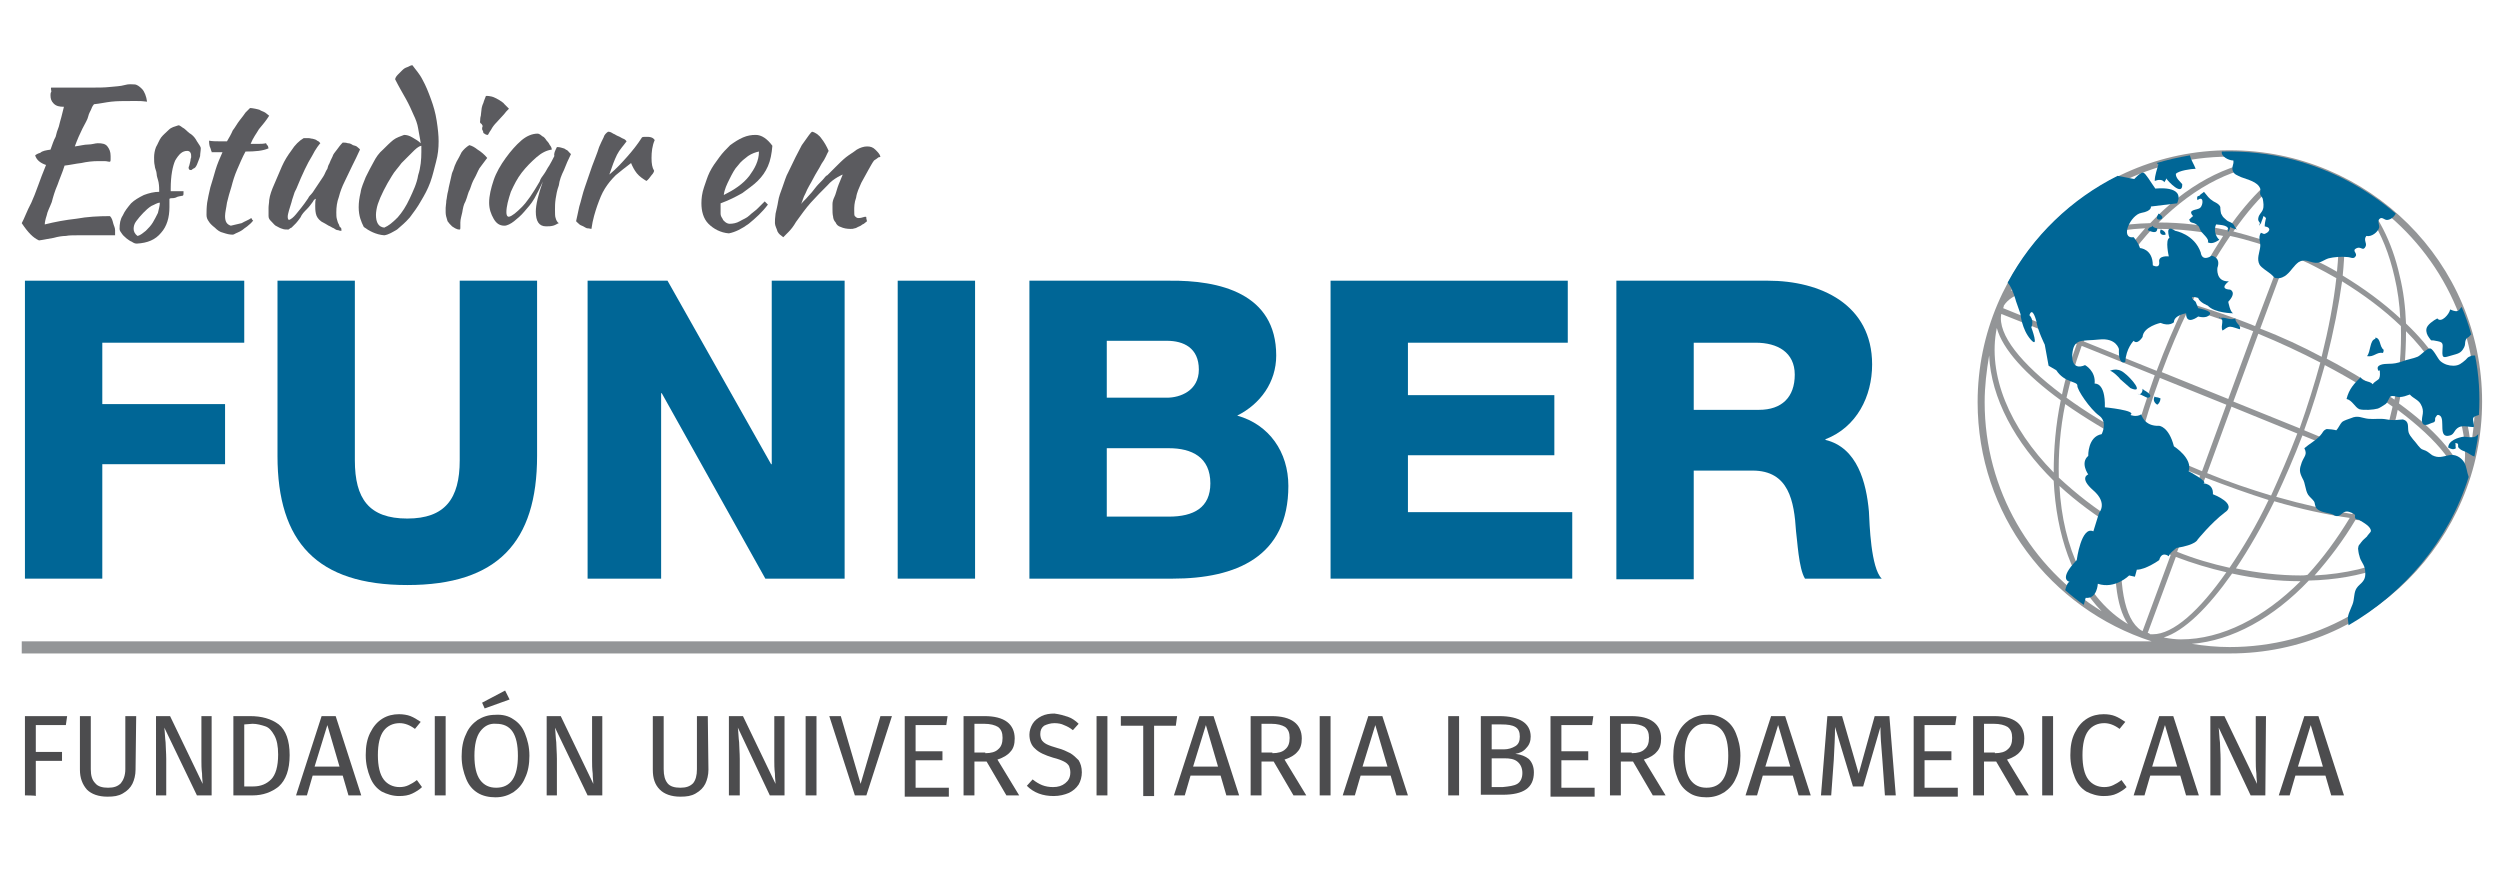 <?xml version="1.0" encoding="utf-8"?>
<!-- Generator: Adobe Illustrator 17.0.0, SVG Export Plug-In . SVG Version: 6.00 Build 0)  -->
<!DOCTYPE svg PUBLIC "-//W3C//DTD SVG 1.1//EN" "http://www.w3.org/Graphics/SVG/1.1/DTD/svg11.dtd">
<svg version="1.1" id="Capa_1" xmlns="http://www.w3.org/2000/svg" xmlns:xlink="http://www.w3.org/1999/xlink" x="0px" y="0px"
	 width="391px" height="138px" viewBox="0 0 391 138" style="enable-background:new 0 0 391 138;" xml:space="preserve">
<g id="Capa_3">
	<g>
		<g>
			<path style="fill:#5B5B5F;" d="M15.3,22.4c0.7,0,1.2,0.1,1.5,0.5c0.3,0.4,0.5,0.8,0.5,1.5c0,0.1,0,0.3,0,0.5s0,0.3-0.1,0.4
				c-0.3,0-0.5-0.1-0.8-0.1s-0.7,0-1.1,0c-0.8,0-1.7,0.1-2.6,0.3c-0.9,0.1-1.7,0.3-2.6,0.4C9.8,26.9,9.3,28,9,28.9
				c-0.4,0.9-0.7,1.9-0.9,2.7c-0.3,0.8-0.7,1.5-0.8,2.1C7.1,34.3,7,34.8,7,35.1c1.6-0.4,3.2-0.7,5-0.9c1.6-0.3,3.4-0.4,5.2-0.4
				c0.3,0.3,0.4,0.7,0.5,1.1S18,35.6,18,36c0,0.1,0,0.3,0,0.4c0,0.1,0,0.3,0,0.4c-0.5,0-1.2,0-1.7,0c-0.5,0-1.5,0-2.4,0
				c-0.7,0-1.3,0-1.9,0s-1.2,0-1.7,0.1c-0.5,0-1.2,0.1-1.9,0.3c-0.7,0.1-1.5,0.3-2.3,0.4c-0.9-0.4-1.7-1.2-2.7-2.7
				c0.4-0.7,0.8-1.9,1.5-3.2c0.7-1.5,1.3-3.5,2.3-5.9c-0.9-0.3-1.5-0.8-1.7-1.5c0.1-0.1,0.4-0.3,0.8-0.4c0.3-0.3,0.9-0.4,1.6-0.5
				c0.3-0.8,0.5-1.5,0.8-2c0.1-0.5,0.3-1.1,0.5-1.6c0.1-0.5,0.3-1.1,0.4-1.5c0.1-0.5,0.3-1.1,0.4-1.6c-0.7,0-1.2-0.1-1.6-0.5
				s-0.5-0.8-0.5-1.3c0-0.1,0-0.4,0.1-0.5c0.1-0.1-0.1-0.5,0-0.7c0.4,0,0.8,0,1.2,0s0.8,0,1.5,0c1.2,0,2.4,0,3.5,0s2.1,0,3-0.1
				c0.9-0.1,1.6-0.1,2.3-0.3s1.1-0.1,1.5-0.1s0.8,0.3,1.2,0.7s0.7,1.2,0.8,2c-0.7-0.1-1.1-0.1-1.5-0.1s-0.7,0-1.1,0
				c-1.1,0-2.1,0-3,0.1c-0.9,0.1-1.7,0.3-2.7,0.4c-0.1,0.1-0.3,0.4-0.4,0.7c-0.1,0.3-0.4,0.7-0.5,1.2s-0.5,1.1-0.9,1.9
				s-0.8,1.7-1.2,2.8c0.8-0.1,1.5-0.3,2.1-0.3S14.9,22.4,15.3,22.4z"/>
			<path style="fill:#5B5B5F;" d="M31.4,23.2c0,0.4-0.1,0.8-0.1,1.2c-0.1,0.4-0.3,0.8-0.4,1.1c-0.1,0.3-0.3,0.7-0.5,0.8
				c-0.3,0.1-0.4,0.3-0.5,0.3c-0.3,0-0.4-0.1-0.4-0.4c0,0,0-0.1,0.1-0.3c0-0.1,0.1-0.3,0.1-0.4c0-0.1,0.1-0.3,0.1-0.5
				s0.1-0.3,0.1-0.4c0-0.3,0-0.5-0.1-0.7s-0.3-0.3-0.5-0.3c-0.8,0-1.3,0.5-1.9,1.5c-0.4,0.9-0.7,2.4-0.7,4.4c0,0.1,0,0.3,0,0.4
				c0.4,0,0.8,0,1.1,0s0.7,0,0.9,0c0,0,0,0.1,0,0.3s0,0.3-0.1,0.4c-0.4,0.1-0.8,0.1-1.1,0.3c-0.3,0.1-0.5,0.1-0.7,0.1
				s-0.3,0.1-0.3,0.1c0,0.1,0,0.1,0,0.3c0,0.1,0,0.3,0,0.5c0,0.1,0,0.4,0,0.5c0,1.6-0.4,3-1.3,4c-0.9,1.1-2.1,1.6-3.8,1.7
				c-0.3,0-0.5-0.1-0.8-0.3c-0.3-0.1-0.5-0.3-0.8-0.5c-0.3-0.3-0.5-0.4-0.7-0.7s-0.4-0.5-0.4-0.8c0-0.8,0.1-1.5,0.5-2.1
				c0.3-0.7,0.8-1.3,1.3-1.9c0.5-0.5,1.2-0.9,2-1.3c0.8-0.3,1.6-0.5,2.4-0.5c0-0.5,0-0.9-0.1-1.5c-0.1-0.5-0.3-0.9-0.3-1.3
				s-0.3-0.9-0.3-1.3c-0.1-0.4-0.1-0.8-0.1-1.3c0-0.5,0.1-1.1,0.3-1.6c0.3-0.5,0.5-1.1,0.8-1.5s0.8-0.8,1.2-1.2s0.9-0.5,1.5-0.7
				c0.3,0,0.5,0.3,0.9,0.5c0.4,0.3,0.7,0.7,1.1,0.9c0.4,0.3,0.7,0.7,0.9,1.1C31.1,22.6,31.4,22.9,31.4,23.2z M21.5,36.9
				c0.5-0.1,0.9-0.5,1.3-0.8c0.4-0.4,0.8-0.8,1.1-1.3c0.3-0.5,0.5-0.9,0.8-1.5c0.1-0.5,0.3-1.1,0.3-1.6c-0.4,0-0.8,0.3-1.3,0.5
				c-0.5,0.3-0.9,0.7-1.3,1.1s-0.8,0.9-1.1,1.3c-0.3,0.4-0.4,0.8-0.4,1.2C20.9,36.2,21.1,36.6,21.5,36.9z"/>
			<path style="fill:#5B5B5F;" d="M33.1,23.7c-0.1-0.1-0.1-0.4-0.3-0.8c-0.1-0.4-0.1-0.7-0.1-0.9c0.5,0.1,1.1,0.1,1.5,0.1
				s0.9,0,1.3,0c0.3-0.5,0.7-1.2,0.9-1.7c0.4-0.5,0.7-1.1,1.1-1.6s0.7-0.9,0.9-1.2c0.3-0.3,0.5-0.5,0.7-0.7c0.1,0,0.4,0,0.8,0.1
				c0.3,0.1,0.7,0.1,0.9,0.3c0.3,0.1,0.7,0.3,0.8,0.4c0.1,0.1,0.4,0.3,0.5,0.4c-0.5,0.8-1.1,1.5-1.6,2.1c-0.4,0.7-0.9,1.3-1.3,2.3
				c0.4,0,0.8,0,1.2,0s0.8,0,1.2-0.1c0.1,0.1,0.1,0.3,0.3,0.4c0,0.1,0.1,0.3,0.1,0.4c-0.9,0.4-2.1,0.5-3.6,0.5
				c-0.5,0.9-0.9,1.9-1.3,2.8s-0.7,1.9-0.9,2.7c-0.3,0.9-0.5,1.7-0.7,2.5c-0.1,0.8-0.3,1.5-0.3,2.1c0,0.9,0.3,1.3,0.9,1.5
				c0.5-0.1,1.2-0.3,1.7-0.4c0.5-0.3,1.1-0.5,1.5-0.8c0.1,0.1,0.1,0.3,0.3,0.4c-0.1,0.1-0.3,0.4-0.7,0.7c-0.3,0.3-0.7,0.5-0.9,0.7
				c-0.4,0.3-0.7,0.4-0.9,0.5c-0.3,0.1-0.5,0.3-0.7,0.3c-0.5,0-0.9-0.1-1.5-0.3c-0.5-0.1-0.9-0.4-1.3-0.8c-0.4-0.3-0.8-0.7-0.9-0.9
				c-0.3-0.4-0.4-0.7-0.4-1.1c0-0.5,0-1.1,0.1-1.9c0.1-0.7,0.3-1.5,0.5-2.4c0.3-0.9,0.5-1.7,0.8-2.7s0.7-1.9,1.1-2.8h-1.7
				C33.1,23.8,33.1,23.7,33.1,23.7z"/>
			<path style="fill:#5B5B5F;" d="M50.2,34.6c-0.4-0.3-0.7-0.7-0.8-1.2s-0.1-0.9-0.1-1.2c0-0.4,0-0.8,0.1-1.1
				c-0.1,0-0.3,0.1-0.5,0.5c-0.3,0.4-0.5,0.7-0.9,1.1S47.2,33.5,47,34c-0.3,0.4-0.5,0.7-0.7,0.9c-0.3,0.3-0.5,0.5-0.7,0.7
				c-0.3,0.1-0.4,0.3-0.5,0.3c-0.3,0-0.7,0-0.9-0.1c-0.4-0.1-0.7-0.3-0.9-0.4c-0.3-0.1-0.5-0.4-0.8-0.7S42,34.2,42,33.8
				c0-0.5,0-1.1,0-1.3c0-0.4,0.1-0.8,0.1-1.2c0.1-0.8,0.4-1.6,0.8-2.5c0.4-0.9,0.8-1.9,1.2-2.8s0.9-1.7,1.5-2.5
				c0.5-0.8,1.2-1.5,1.9-1.9c0.1,0,0.4,0,0.7,0s0.5,0.1,0.7,0.1c0.3,0.1,0.5,0.1,0.7,0.3c0.3,0.1,0.4,0.3,0.5,0.4
				c-0.1,0.1-0.7,0.8-1.3,2c-0.7,1.1-1.5,2.8-2.4,5c-0.1,0.3-0.3,0.5-0.4,0.9c-0.1,0.4-0.3,0.8-0.4,1.3c-0.1,0.4-0.3,0.9-0.4,1.3
				S45,33.6,45,33.9c0,0.1,0,0.3,0.1,0.4c0,0.1,0.1,0.1,0.1,0.1c0.3-0.1,0.7-0.4,1.1-0.9s1.1-1.3,1.9-2.5c0.1-0.3,0.4-0.5,0.7-0.9
				s0.5-0.8,0.8-1.2s0.5-0.8,0.8-1.2s0.4-0.9,0.7-1.3c0.1-0.3,0.1-0.5,0.3-0.8c0.1-0.3,0.3-0.7,0.5-1.1c0.1-0.4,0.4-0.7,0.7-1.1
				s0.5-0.7,0.9-1.1c0.3,0,0.5,0,0.8,0.1c0.3,0,0.5,0.1,0.8,0.3c0.3,0.1,0.5,0.1,0.7,0.3s0.4,0.3,0.4,0.4c-0.4,0.9-0.8,1.7-1.2,2.5
				c-0.4,0.8-0.8,1.7-1.2,2.5c-0.4,0.8-0.7,1.6-0.9,2.4c-0.3,0.8-0.4,1.6-0.4,2.4c0,0.4,0,0.8,0.1,1.1c0.1,0.3,0.1,0.5,0.3,0.8
				c0.1,0.3,0.1,0.4,0.3,0.5c0.1,0.1,0.1,0.3,0.1,0.4c0,0,0,0,0,0.1l0,0c-0.1,0-0.3,0-0.5-0.1c-0.3,0-0.4-0.1-0.7-0.3
				c-0.3-0.1-0.5-0.3-0.8-0.4C50.6,34.8,50.3,34.7,50.2,34.6z"/>
			<path style="fill:#5B5B5F;" d="M63.2,21.1c0.4,0,0.8,0.1,1.3,0.4s0.9,0.5,1.3,0.9c-0.1-0.8-0.3-1.6-0.4-2.3
				c-0.1-0.7-0.4-1.5-0.7-2.1c-0.3-0.7-0.7-1.6-1.2-2.5c-0.5-0.9-1.1-1.9-1.7-3.1c0-0.1,0.1-0.4,0.4-0.7c0.3-0.3,0.4-0.4,0.7-0.7
				s0.5-0.4,0.8-0.5c0.3-0.1,0.5-0.3,0.8-0.3c0.5,0.7,1.1,1.3,1.6,2.3c0.5,0.9,0.9,1.9,1.3,3c0.4,1.1,0.7,2.1,0.9,3.4
				s0.3,2.3,0.3,3.2c0,1.1-0.1,2.1-0.4,3.2c-0.3,1.1-0.5,2.1-0.9,3.2s-0.9,2-1.5,3c-0.5,0.9-1.1,1.7-1.7,2.5c-0.7,0.8-1.3,1.3-2,1.9
				c-0.7,0.4-1.3,0.8-2,0.9c-1.3-0.1-2.4-0.7-3.2-1.3c-0.4-0.8-0.8-1.7-0.8-3.1c0-0.7,0.1-1.5,0.3-2.3c0.1-0.8,0.5-1.6,0.8-2.4
				c0.4-0.8,0.8-1.6,1.2-2.3c0.4-0.8,0.9-1.5,1.5-2c0.5-0.5,1.1-1.1,1.6-1.5C62,21.5,62.7,21.3,63.2,21.1z M60.1,35.6
				c0.7-0.3,1.3-0.8,2.1-1.6c0.7-0.8,1.3-1.7,1.9-3c0.5-1.1,1.1-2.3,1.3-3.6c0.4-1.2,0.5-2.5,0.5-3.6c0-0.4,0-0.5,0-0.7s0-0.1,0-0.3
				c-0.5,0.1-0.9,0.5-1.5,1.1c-0.5,0.5-1.1,1.1-1.6,1.6c-0.5,0.7-1.1,1.3-1.5,2c-0.5,0.8-0.9,1.5-1.3,2.3c-0.4,0.8-0.7,1.5-0.9,2.1
				s-0.3,1.3-0.3,1.7C58.8,34.8,59.2,35.5,60.1,35.6z"/>
			<path style="fill:#5B5B5F;" d="M69.7,33.2c0-0.1,0-0.4,0-0.7s0.1-0.7,0.1-1.1c0.1-0.4,0.1-0.9,0.3-1.6c0.1-0.7,0.3-1.3,0.5-2.3
				c0-0.1,0.1-0.5,0.3-0.9c0.1-0.4,0.3-0.9,0.5-1.3c0.3-0.5,0.5-0.9,0.8-1.5c0.3-0.4,0.7-0.8,1.2-1.1c0.4,0.1,0.8,0.3,1.3,0.7
				c0.5,0.3,1.1,0.8,1.5,1.3c-0.4,0.5-0.8,1.1-1.2,1.6c-0.3,0.5-0.5,1.1-0.8,1.6s-0.5,1.1-0.7,1.7c-0.3,0.5-0.4,1.2-0.7,1.9
				c-0.3,0.5-0.4,1.1-0.5,1.7c-0.1,0.5-0.3,1.1-0.3,1.6c0,0.4,0,0.7,0,0.8s0,0.3-0.1,0.3s-0.3,0-0.5-0.1c-0.3-0.1-0.5-0.3-0.7-0.4
				c-0.3-0.3-0.5-0.5-0.7-0.8C69.8,34,69.7,33.6,69.7,33.2z M75.4,20.2c0-0.1,0-0.3,0.1-0.5c-0.1-0.1-0.1-0.3-0.3-0.4
				s-0.1-0.4-0.1-0.5s0-0.4,0.1-0.7c0-0.3,0.1-0.7,0.1-0.9s0.1-0.7,0.3-1.1c0.1-0.4,0.3-0.8,0.4-1.1c0.3,0,0.5,0,0.9,0.1
				s0.7,0.3,1.1,0.5c0.4,0.3,0.7,0.4,0.9,0.7c0.3,0.3,0.5,0.5,0.7,0.7c-0.3,0.3-0.5,0.5-0.8,0.9c-0.4,0.4-0.7,0.8-1.1,1.2
				s-0.7,0.8-0.9,1.2c-0.3,0.4-0.4,0.7-0.5,0.8c-0.3,0-0.4-0.1-0.7-0.3C75.6,20.5,75.4,20.3,75.4,20.2z"/>
			<path style="fill:#5B5B5F;" d="M87.1,23c0.1,0,0.4,0,0.7,0.1s0.5,0.1,0.7,0.3c0.3,0.1,0.4,0.3,0.5,0.4c0.1,0.1,0.3,0.3,0.3,0.3
				c-0.4,0.8-0.8,1.7-1.1,2.5c-0.4,0.8-0.7,1.6-0.8,2.4c-0.3,0.8-0.4,1.5-0.5,2.1c-0.1,0.7-0.1,1.2-0.1,1.7s0,1.1,0.1,1.3
				c0.1,0.4,0.3,0.7,0.5,0.8c-0.3,0.1-0.5,0.3-0.9,0.4c-0.4,0.1-0.7,0.1-1.1,0.1c-1.1,0-1.6-0.8-1.6-2.3c0-1.1,0.4-2.7,1.1-4.7
				c-0.4,0.9-0.8,1.7-1.3,2.6s-1.1,1.5-1.6,2.1s-1.1,1.1-1.6,1.5s-1.1,0.7-1.5,0.7c-0.8,0-1.3-0.4-1.7-1.1s-0.7-1.5-0.7-2.5
				c0-1.1,0.3-2.3,0.7-3.5s1.1-2.4,1.9-3.5s1.6-2,2.4-2.7c0.8-0.7,1.7-1.1,2.6-1.1c0.1,0,0.4,0.1,0.7,0.4c0.3,0.1,0.5,0.4,0.7,0.7
				c0.3,0.3,0.4,0.5,0.5,0.7c0.1,0.1,0.3,0.4,0.3,0.7c-0.8,0.1-1.6,0.5-2.4,1.2s-1.6,1.5-2.3,2.4c-0.7,0.9-1.2,1.9-1.7,3
				c-0.4,1.2-0.7,2.3-0.7,3.2c0,0.4,0.1,0.7,0.4,0.7c0.5-0.1,1.2-0.7,2-1.5s1.7-2.1,2.8-4c0.1-0.4,0.4-0.8,0.7-1.2s0.5-0.9,0.8-1.3
				c0.3-0.5,0.5-0.9,0.8-1.5C86.6,24,86.8,23.6,87.1,23z"/>
			<path style="fill:#5B5B5F;" d="M90.1,34.6c0.1-0.5,0.3-1.3,0.5-2.3c0.3-0.9,0.5-2,0.9-3.1s0.7-2.1,1.1-3.2s0.8-2,1.1-3
				c0.3-0.7,0.5-1.1,0.7-1.5c0.1-0.4,0.4-0.7,0.7-0.9c0.3,0,0.5,0.1,0.8,0.3c0.3,0.1,0.5,0.3,0.8,0.4s0.5,0.3,0.8,0.4
				c0.3,0.1,0.4,0.3,0.5,0.4c-0.5,0.7-1.1,1.3-1.5,2.1c-0.4,0.8-0.8,1.9-1.2,3.1c1.1-0.9,2-1.9,2.8-2.8s1.6-1.9,2.3-3
				c0.1-0.1,0.3-0.1,0.7-0.1c0.3,0,0.5,0,0.8,0.1s0.4,0.3,0.5,0.4c-0.4,0.9-0.5,1.9-0.5,2.8s0.1,1.5,0.4,2c0,0.1-0.1,0.4-0.4,0.7
				c-0.3,0.4-0.5,0.7-0.8,0.9c-0.5-0.3-1.1-0.7-1.5-1.2s-0.7-1.1-0.9-1.6c-0.9,0.7-1.7,1.3-2.4,1.9c-0.7,0.7-1.2,1.3-1.7,2.1
				c-0.5,0.8-0.8,1.6-1.2,2.7c-0.3,0.9-0.7,2.1-0.9,3.6c-0.1,0-0.4-0.1-0.7-0.1c-0.3-0.1-0.5-0.3-0.8-0.4s-0.5-0.3-0.7-0.5
				C90.3,34.8,90.2,34.7,90.1,34.6z"/>
			<path style="fill:#5B5B5F;" d="M120.8,22.8c-0.1,1.2-0.3,2.3-0.7,3.2s-0.9,1.6-1.6,2.3s-1.5,1.2-2.4,1.9c-0.9,0.5-2,1.1-3.4,1.6
				c0,0.1,0,0.3,0,0.4c0,0.1,0,0.3,0,0.4c0,0.3,0,0.5,0,0.8s0.1,0.5,0.3,0.8c0.1,0.3,0.3,0.4,0.4,0.5c0.1,0.1,0.4,0.3,0.7,0.3
				c0.5,0,1.1-0.1,1.6-0.4c0.5-0.3,1.1-0.5,1.5-0.9s0.9-0.7,1.3-1.1s0.8-0.8,1.1-1.1c0.1,0.1,0.4,0.4,0.5,0.5c-0.9,1.2-1.9,2.1-3,3
				c-1.1,0.8-2.1,1.3-3.1,1.5c-1.3-0.1-2.4-0.7-3.2-1.5c-0.8-0.8-1.1-2-1.1-3.2c0-0.8,0.1-1.6,0.4-2.5c0.3-0.8,0.5-1.6,0.9-2.4
				s0.9-1.5,1.5-2.3c0.5-0.7,1.1-1.3,1.7-1.9c0.7-0.5,1.3-0.9,2-1.2s1.3-0.4,2-0.4C119.1,21.1,120,21.7,120.8,22.8z M118.7,23.7
				c-0.5,0.1-1.1,0.3-1.7,0.7c-0.5,0.4-1.1,0.8-1.6,1.5c-0.5,0.5-0.9,1.3-1.3,2.1c-0.4,0.8-0.8,1.6-0.9,2.5c1.6-0.8,3-1.7,4-3
				C118,26.4,118.7,25.2,118.7,23.7z"/>
			<path style="fill:#5B5B5F;" d="M127,20.6c0.5,0.1,1.1,0.5,1.5,1.1c0.4,0.5,0.8,1.2,1.1,1.9c-0.3,0.5-0.5,1.2-1.1,2
				c-0.4,0.8-0.9,1.5-1.3,2.3c-0.4,0.8-0.9,1.5-1.2,2.3c-0.4,0.7-0.5,1.3-0.7,1.7c0.3-0.4,0.7-0.7,1.1-1.2c0.4-0.4,0.8-0.9,1.1-1.3
				s0.7-0.8,1.1-1.2s0.5-0.7,0.8-0.8c0.4-0.4,0.8-0.8,1.3-1.3c0.5-0.5,1.1-1.1,1.6-1.5s1.2-0.8,1.7-1.2c0.5-0.3,1.1-0.5,1.6-0.5
				c0.5,0,0.9,0.1,1.3,0.5c0.4,0.4,0.7,0.7,0.8,1.1c0,0-0.1,0.1-0.3,0.1c-0.1,0.1-0.4,0.3-0.7,0.5c-0.3,0.4-0.5,0.8-0.9,1.5
				c-0.4,0.7-0.7,1.3-1.1,2c-0.3,0.7-0.7,1.5-0.8,2.3c-0.3,0.8-0.3,1.5-0.3,2s0,0.8,0.1,0.9c0.1,0.1,0.3,0.3,0.5,0.3s0.4,0,0.7-0.1
				s0.4-0.1,0.5-0.1s0.1,0.1,0.1,0.3c0,0.1,0.1,0.3,0.1,0.4c-0.1,0.1-0.4,0.3-0.5,0.4c-0.3,0.1-0.4,0.3-0.7,0.4
				c-0.3,0.1-0.5,0.3-0.7,0.3c-0.3,0.1-0.4,0.1-0.7,0.1c-0.5,0-1.1-0.1-1.5-0.3c-0.4-0.1-0.7-0.4-0.8-0.7c-0.3-0.3-0.4-0.7-0.4-0.9
				c-0.1-0.4-0.1-0.8-0.1-1.2c0-0.3,0-0.5,0-0.8s0.1-0.7,0.3-1.1s0.3-0.9,0.5-1.5s0.5-1.2,0.8-2c0,0-0.3,0.1-0.8,0.4
				c-0.5,0.3-1.1,0.7-1.6,1.3c-0.9,0.9-1.7,1.7-2.6,2.7c-0.8,0.9-1.5,1.9-2.3,3c-0.4,0.7-0.8,1.2-1.2,1.6s-0.7,0.7-0.8,0.8
				c-0.4-0.3-0.7-0.5-0.9-0.9c-0.1-0.4-0.4-0.9-0.4-1.3s0-0.8,0.1-1.5c0.1-0.5,0.3-1.2,0.4-1.9c0.1-0.7,0.4-1.5,0.7-2.3
				s0.5-1.6,0.9-2.3c0.8-1.7,1.5-3.1,2.1-4.2C126.4,21.3,126.8,20.7,127,20.6z"/>
		</g>
	</g>
</g>
<g id="Capa_2" style="display:none;">
	<g style="display:inline;">
		<g>
			<path style="fill:#5B5B5F;" d="M13.6,23.5c0.5,0,0.9,0.1,1.1,0.4s0.4,0.6,0.4,1.1c0,0.1,0,0.2,0,0.4s0,0.2-0.1,0.3
				c-0.2,0-0.4-0.1-0.6-0.1c-0.2,0-0.5,0-0.8,0c-0.6,0-1.3,0.1-1.9,0.2c-0.7,0.1-1.3,0.2-1.9,0.3c-0.3,0.8-0.7,1.6-0.9,2.3
				c-0.3,0.7-0.5,1.4-0.7,2S7.7,31.5,7.6,32c-0.1,0.4-0.2,0.8-0.2,1c1.2-0.3,2.4-0.5,3.7-0.7c1.2-0.2,2.5-0.3,3.9-0.3
				c0.2,0.2,0.3,0.5,0.4,0.8c0.1,0.3,0.2,0.6,0.2,0.9c0,0.1,0,0.2,0,0.3s0,0.2,0,0.3c-0.4,0-0.9,0-1.3,0s-1.1,0-1.8,0
				c-0.5,0-1,0-1.4,0s-0.9,0-1.3,0.1c-0.4,0-0.9,0.1-1.4,0.2c-0.5,0.1-1.1,0.2-1.7,0.3c-0.7-0.3-1.3-0.9-2-2
				c0.3-0.5,0.6-1.4,1.1-2.4c0.5-1.1,1-2.6,1.7-4.4c-0.7-0.2-1.1-0.6-1.3-1.1c0.1-0.1,0.3-0.2,0.6-0.3C7,24.5,7.5,24.4,8,24.3
				c0.2-0.6,0.4-1.1,0.6-1.5C8.7,22.4,8.8,22,9,21.6c0.1-0.4,0.2-0.8,0.3-1.1c0.1-0.4,0.2-0.8,0.3-1.2c-0.5,0-0.9-0.1-1.2-0.4
				S8,18.3,8,17.9c0-0.1,0-0.3,0.1-0.4S8,17.1,8.1,17c0.3,0,0.6,0,0.9,0c0.3,0,0.6,0,1.1,0c0.9,0,1.8,0,2.6,0s1.6,0,2.2-0.1
				c0.7-0.1,1.2-0.1,1.7-0.2s0.8-0.1,1.1-0.1c0.3,0,0.6,0.2,0.9,0.5s0.5,0.9,0.6,1.5c-0.5-0.1-0.8-0.1-1.1-0.1s-0.5,0-0.8,0
				c-0.8,0-1.6,0-2.2,0.1c-0.7,0.1-1.3,0.2-2,0.3c-0.1,0.1-0.2,0.3-0.3,0.5s-0.3,0.5-0.4,0.9s-0.4,0.8-0.7,1.4s-0.6,1.3-0.9,2.1
				c0.6-0.1,1.1-0.2,1.6-0.2S13.3,23.5,13.6,23.5z"/>
			<path style="fill:#5B5B5F;" d="M25.6,24.1c0,0.3-0.1,0.6-0.1,0.9c-0.1,0.3-0.2,0.6-0.3,0.8c-0.1,0.2-0.2,0.5-0.4,0.6
				s-0.3,0.2-0.4,0.2c-0.2,0-0.3-0.1-0.3-0.3c0,0,0-0.1,0.1-0.2c0-0.1,0.1-0.2,0.1-0.3c0-0.1,0.1-0.2,0.1-0.4s0.1-0.2,0.1-0.3
				c0-0.2,0-0.4-0.1-0.5s-0.2-0.2-0.4-0.2c-0.6,0-1,0.4-1.4,1.1c-0.3,0.7-0.5,1.8-0.5,3.3c0,0.1,0,0.2,0,0.3c0.3,0,0.6,0,0.8,0
				s0.5,0,0.7,0c0,0,0,0.1,0,0.2s0,0.2-0.1,0.3c-0.3,0.1-0.6,0.1-0.8,0.2c-0.2,0.1-0.4,0.1-0.5,0.1S22,30,22,30c0,0.1,0,0.1,0,0.2
				s0,0.2,0,0.4c0,0.1,0,0.3,0,0.4c0,1.2-0.3,2.2-1,3s-1.6,1.2-2.8,1.3c-0.2,0-0.4-0.1-0.6-0.2c-0.2-0.1-0.4-0.2-0.6-0.4
				s-0.4-0.3-0.5-0.5s-0.3-0.4-0.3-0.6c0-0.6,0.1-1.1,0.4-1.6c0.2-0.5,0.6-1,1-1.4s0.9-0.7,1.5-1c0.6-0.2,1.2-0.4,1.8-0.4
				c0-0.4,0-0.7-0.1-1.1s-0.2-0.7-0.2-1s-0.2-0.7-0.2-1c-0.1-0.3-0.1-0.6-0.1-1s0.1-0.8,0.2-1.2c0.2-0.4,0.4-0.8,0.6-1.1
				s0.6-0.6,0.9-0.9s0.7-0.4,1.1-0.5c0.2,0,0.4,0.2,0.7,0.4c0.3,0.2,0.5,0.5,0.8,0.7s0.5,0.5,0.7,0.8C25.4,23.7,25.6,23.9,25.6,24.1
				z M18.2,34.3c0.4-0.1,0.7-0.4,1-0.6c0.3-0.3,0.6-0.6,0.8-1s0.4-0.7,0.6-1.1c0.1-0.4,0.2-0.8,0.2-1.2c-0.3,0-0.6,0.2-1,0.4
				c-0.4,0.2-0.7,0.5-1,0.8s-0.6,0.7-0.8,1c-0.2,0.3-0.3,0.6-0.3,0.9C17.8,33.8,17.9,34.1,18.2,34.3z"/>
			<path style="fill:#5B5B5F;" d="M26.9,24.5c-0.1-0.1-0.1-0.3-0.2-0.6c-0.1-0.3-0.1-0.5-0.1-0.7c0.4,0.1,0.8,0.1,1.1,0.1s0.7,0,1,0
				c0.2-0.4,0.5-0.9,0.7-1.3c0.3-0.4,0.5-0.8,0.8-1.2s0.5-0.7,0.7-0.9s0.4-0.4,0.5-0.5c0.1,0,0.3,0,0.6,0.1c0.2,0.1,0.5,0.1,0.7,0.2
				s0.5,0.2,0.6,0.3s0.3,0.2,0.4,0.3c-0.4,0.6-0.8,1.1-1.2,1.6c-0.3,0.5-0.7,1-1,1.7c0.3,0,0.6,0,0.9,0s0.6,0,0.9-0.1
				c0.1,0.1,0.1,0.2,0.2,0.3c0,0.1,0.1,0.2,0.1,0.3c-0.7,0.3-1.6,0.4-2.7,0.4c-0.4,0.7-0.7,1.4-1,2.1s-0.5,1.4-0.7,2
				c-0.2,0.7-0.4,1.3-0.5,1.9s-0.2,1.1-0.2,1.6c0,0.7,0.2,1,0.7,1.1c0.4-0.1,0.9-0.2,1.3-0.3c0.4-0.2,0.8-0.4,1.1-0.6
				c0.1,0.1,0.1,0.2,0.2,0.3c-0.1,0.1-0.2,0.3-0.5,0.5c-0.2,0.2-0.5,0.4-0.7,0.5c-0.3,0.2-0.5,0.3-0.7,0.4c-0.2,0.1-0.4,0.2-0.5,0.2
				c-0.4,0-0.7-0.1-1.1-0.2c-0.4-0.1-0.7-0.3-1-0.6c-0.3-0.2-0.6-0.5-0.7-0.7c-0.2-0.3-0.3-0.5-0.3-0.8c0-0.4,0-0.8,0.1-1.4
				c0.1-0.5,0.2-1.1,0.4-1.8s0.4-1.3,0.6-2s0.5-1.4,0.8-2.1h-1.3V24.5z"/>
			<path style="fill:#5B5B5F;" d="M39.6,32.6c-0.3-0.2-0.5-0.5-0.6-0.9s-0.1-0.7-0.1-0.9c0-0.3,0-0.6,0.1-0.8
				c-0.1,0-0.2,0.1-0.4,0.4s-0.4,0.5-0.7,0.8s-0.5,0.6-0.7,1c-0.2,0.3-0.4,0.5-0.5,0.7c-0.2,0.2-0.4,0.4-0.5,0.5
				c-0.2,0.1-0.3,0.2-0.4,0.2c-0.2,0-0.5,0-0.7-0.1c-0.3-0.1-0.5-0.2-0.7-0.3s-0.4-0.3-0.6-0.5c-0.2-0.2-0.3-0.4-0.3-0.7
				c0-0.4,0-0.8,0-1c0-0.3,0.1-0.6,0.1-0.9c0.1-0.6,0.3-1.2,0.6-1.9c0.3-0.7,0.6-1.4,0.9-2.1c0.3-0.7,0.7-1.3,1.1-1.9
				s0.9-1.1,1.4-1.4c0.1,0,0.3,0,0.5,0s0.4,0.1,0.5,0.1c0.2,0.1,0.4,0.1,0.5,0.2c0.2,0.1,0.3,0.2,0.4,0.3c-0.1,0.1-0.5,0.6-1,1.5
				c-0.5,0.8-1.1,2.1-1.8,3.7c-0.1,0.2-0.2,0.4-0.3,0.7c-0.1,0.3-0.2,0.6-0.3,1c-0.1,0.3-0.2,0.7-0.3,1s-0.1,0.6-0.1,0.8
				c0,0.1,0,0.2,0.1,0.3c0,0.1,0.1,0.1,0.1,0.1c0.2-0.1,0.5-0.3,0.8-0.7c0.3-0.4,0.8-1,1.4-1.9c0.1-0.2,0.3-0.4,0.5-0.7
				s0.4-0.6,0.6-0.9c0.2-0.3,0.4-0.6,0.6-0.9c0.2-0.3,0.3-0.7,0.5-1c0.1-0.2,0.1-0.4,0.2-0.6c0.1-0.2,0.2-0.5,0.4-0.8
				c0.1-0.3,0.3-0.5,0.5-0.8s0.4-0.5,0.7-0.8c0.2,0,0.4,0,0.6,0.1c0.2,0,0.4,0.1,0.6,0.2c0.2,0.1,0.4,0.1,0.5,0.2s0.3,0.2,0.3,0.3
				c-0.3,0.7-0.6,1.3-0.9,1.9c-0.3,0.6-0.6,1.3-0.9,1.9c-0.3,0.6-0.5,1.2-0.7,1.8c-0.2,0.6-0.3,1.2-0.3,1.8c0,0.3,0,0.6,0.1,0.8
				s0.1,0.4,0.2,0.6c0.1,0.2,0.1,0.3,0.2,0.4c0.1,0.1,0.1,0.2,0.1,0.3c0,0,0,0,0,0.1l0,0c-0.1,0-0.2,0-0.4-0.1
				c-0.2,0-0.3-0.1-0.5-0.2c-0.2-0.1-0.4-0.2-0.6-0.3C39.9,32.8,39.7,32.7,39.6,32.6z"/>
			<path style="fill:#5B5B5F;" d="M49.3,22.6c0.3,0,0.6,0.1,1,0.3s0.7,0.4,1,0.7c-0.1-0.6-0.2-1.2-0.3-1.7s-0.3-1.1-0.5-1.6
				s-0.5-1.2-0.9-1.9c-0.4-0.7-0.8-1.4-1.3-2.3c0-0.1,0.1-0.3,0.3-0.5s0.3-0.3,0.5-0.5s0.4-0.3,0.6-0.4s0.4-0.2,0.6-0.2
				c0.4,0.5,0.8,1,1.2,1.7c0.4,0.7,0.7,1.4,1,2.2c0.3,0.8,0.5,1.6,0.7,2.5s0.2,1.7,0.2,2.4c0,0.8-0.1,1.6-0.3,2.4s-0.4,1.6-0.7,2.4
				s-0.7,1.5-1.1,2.2c-0.4,0.7-0.8,1.3-1.3,1.9c-0.5,0.6-1,1-1.5,1.4c-0.5,0.3-1,0.6-1.5,0.7c-1-0.1-1.8-0.5-2.4-1
				C44.3,32.7,44,32,44,31c0-0.5,0.1-1.1,0.2-1.7s0.4-1.2,0.6-1.8c0.3-0.6,0.6-1.2,0.9-1.7c0.3-0.6,0.7-1.1,1.1-1.5s0.8-0.8,1.2-1.1
				S48.9,22.7,49.3,22.6z M47,33.4c0.5-0.2,1-0.6,1.6-1.2c0.5-0.6,1-1.3,1.4-2.2c0.4-0.8,0.8-1.7,1-2.7c0.3-0.9,0.4-1.9,0.4-2.7
				c0-0.3,0-0.4,0-0.5s0-0.1,0-0.2c-0.4,0.1-0.7,0.4-1.1,0.8c-0.4,0.4-0.8,0.8-1.2,1.2c-0.4,0.5-0.8,1-1.1,1.5
				c-0.4,0.6-0.7,1.1-1,1.7s-0.5,1.1-0.7,1.6s-0.2,1-0.2,1.3C46,32.8,46.3,33.3,47,33.4z"/>
			<path style="fill:#5B5B5F;" d="M61.8,24c0.1,0,0.3,0,0.5,0.1s0.4,0.1,0.5,0.2c0.2,0.1,0.3,0.2,0.4,0.3c0.1,0.1,0.2,0.2,0.2,0.2
				c-0.3,0.6-0.6,1.3-0.8,1.9c-0.3,0.6-0.5,1.2-0.6,1.8c-0.2,0.6-0.3,1.1-0.4,1.6c-0.1,0.5-0.1,0.9-0.1,1.3s0,0.8,0.1,1
				c0.1,0.3,0.2,0.5,0.4,0.6c-0.2,0.1-0.4,0.2-0.7,0.3s-0.5,0.1-0.8,0.1c-0.8,0-1.2-0.6-1.2-1.7c0-0.8,0.3-2,0.8-3.5
				c-0.3,0.7-0.6,1.3-1,1.9s-0.8,1.1-1.2,1.6s-0.8,0.8-1.2,1.1s-0.8,0.5-1.1,0.5c-0.6,0-1-0.3-1.3-0.8s-0.5-1.1-0.5-1.9
				s0.2-1.7,0.5-2.6s0.8-1.8,1.4-2.6c0.6-0.8,1.2-1.5,1.8-2s1.3-0.8,1.9-0.8c0.1,0,0.3,0.1,0.5,0.3c0.2,0.1,0.4,0.3,0.5,0.5
				c0.2,0.2,0.3,0.4,0.4,0.5s0.2,0.3,0.2,0.5c-0.6,0.1-1.2,0.4-1.8,0.9s-1.2,1.1-1.7,1.8s-0.9,1.4-1.3,2.2c-0.3,0.8-0.5,1.5-0.5,2.2
				c0,0.3,0.1,0.5,0.3,0.5c0.4-0.1,0.9-0.5,1.5-1.1s1.3-1.6,2.1-3c0.1-0.3,0.3-0.6,0.5-0.9s0.4-0.7,0.6-1c0.2-0.4,0.4-0.7,0.6-1.1
				C61.5,24.7,61.6,24.4,61.8,24z"/>
			<path style="fill:#5B5B5F;" d="M64.1,32.6c0.1-0.4,0.2-1,0.4-1.7c0.2-0.7,0.4-1.5,0.7-2.3c0.3-0.8,0.5-1.6,0.8-2.4
				s0.6-1.5,0.8-2.2c0.2-0.5,0.4-0.8,0.5-1.1c0.1-0.3,0.3-0.5,0.5-0.7c0.2,0,0.4,0.1,0.6,0.2s0.4,0.2,0.6,0.3
				c0.2,0.1,0.4,0.2,0.6,0.3c0.2,0.1,0.3,0.2,0.4,0.3c-0.4,0.5-0.8,1-1.1,1.6c-0.3,0.6-0.6,1.4-0.9,2.3c0.8-0.7,1.5-1.4,2.1-2.1
				s1.2-1.4,1.7-2.2c0.1-0.1,0.2-0.1,0.5-0.1c0.2,0,0.4,0,0.6,0.1s0.3,0.2,0.4,0.3c-0.3,0.7-0.4,1.4-0.4,2.1s0.1,1.1,0.3,1.5
				c0,0.1-0.1,0.3-0.3,0.5c-0.2,0.3-0.4,0.5-0.6,0.7c-0.4-0.2-0.8-0.5-1.1-0.9c-0.3-0.4-0.5-0.8-0.7-1.2c-0.7,0.5-1.3,1-1.8,1.4
				c-0.5,0.5-0.9,1-1.3,1.6s-0.6,1.2-0.9,2c-0.2,0.7-0.5,1.6-0.7,2.7c-0.1,0-0.3-0.1-0.5-0.1c-0.2-0.1-0.4-0.2-0.6-0.3
				s-0.4-0.2-0.5-0.4C64.2,32.8,64.1,32.7,64.1,32.6z"/>
			<path style="fill:#5B5B5F;" d="M82.5,22.2c0.4,0.1,0.8,0.4,1.1,0.8c0.3,0.4,0.6,0.9,0.8,1.4c-0.2,0.4-0.4,0.9-0.8,1.5
				c-0.3,0.6-0.7,1.1-1,1.7s-0.7,1.1-0.9,1.7c-0.3,0.5-0.4,1-0.5,1.3c0.2-0.3,0.5-0.5,0.8-0.9c0.3-0.3,0.6-0.7,0.8-1
				s0.5-0.6,0.8-0.9s0.4-0.5,0.6-0.6c0.3-0.3,0.6-0.6,1-1s0.8-0.8,1.2-1.1c0.4-0.3,0.9-0.6,1.3-0.9c0.4-0.2,0.8-0.4,1.2-0.4
				c0.4,0,0.7,0.1,1,0.4s0.5,0.5,0.6,0.8c0,0-0.1,0.1-0.2,0.1c-0.1,0.1-0.3,0.2-0.5,0.4c-0.2,0.3-0.4,0.6-0.7,1.1
				c-0.3,0.5-0.5,1-0.8,1.5c-0.2,0.5-0.5,1.1-0.6,1.7c-0.2,0.6-0.2,1.1-0.2,1.5s0,0.6,0.1,0.7s0.2,0.2,0.4,0.2c0.2,0,0.3,0,0.5-0.1
				s0.3-0.1,0.4-0.1s0.1,0.1,0.1,0.2c0,0.1,0.1,0.2,0.1,0.3c-0.1,0.1-0.3,0.2-0.4,0.3c-0.2,0.1-0.3,0.2-0.5,0.3s-0.4,0.2-0.5,0.2
				c-0.2,0.1-0.3,0.1-0.5,0.1c-0.4,0-0.8-0.1-1.1-0.2c-0.3-0.1-0.5-0.3-0.6-0.5c-0.2-0.2-0.3-0.5-0.3-0.7c-0.1-0.3-0.1-0.6-0.1-0.9
				c0-0.2,0-0.4,0-0.6s0.1-0.5,0.2-0.8s0.2-0.7,0.4-1.1c0.2-0.4,0.4-0.9,0.6-1.5c0,0-0.2,0.1-0.6,0.3c-0.4,0.2-0.8,0.5-1.2,1
				c-0.7,0.7-1.3,1.3-1.9,2s-1.1,1.4-1.7,2.2c-0.3,0.5-0.6,0.9-0.9,1.2s-0.5,0.5-0.6,0.6c-0.3-0.2-0.5-0.4-0.7-0.7
				c-0.1-0.3-0.3-0.7-0.3-1s0-0.6,0.1-1.1c0.1-0.4,0.2-0.9,0.3-1.4c0.1-0.5,0.3-1.1,0.5-1.7s0.4-1.2,0.7-1.7
				c0.6-1.3,1.1-2.3,1.6-3.1C82.1,22.7,82.4,22.3,82.5,22.2z"/>
			<path style="fill:#5B5B5F;" d="M98.7,24c0.1,0,0.3,0,0.5,0.1s0.4,0.1,0.5,0.2c0.2,0.1,0.3,0.2,0.4,0.3c0.1,0.1,0.2,0.2,0.2,0.2
				c-0.3,0.6-0.6,1.3-0.8,1.9c-0.3,0.6-0.5,1.2-0.6,1.8c-0.2,0.6-0.3,1.1-0.4,1.6s-0.1,0.9-0.1,1.3s0,0.8,0.1,1
				c0.1,0.3,0.2,0.5,0.4,0.6c-0.2,0.1-0.4,0.2-0.7,0.3c-0.3,0.1-0.5,0.1-0.8,0.1c-0.8,0-1.2-0.6-1.2-1.7c0-0.8,0.3-2,0.8-3.5
				c-0.3,0.7-0.6,1.3-1,1.9s-0.8,1.1-1.2,1.6c-0.4,0.5-0.8,0.8-1.2,1.1c-0.4,0.3-0.8,0.5-1.1,0.5c-0.6,0-1-0.3-1.3-0.8
				s-0.5-1.1-0.5-1.9s0.2-1.7,0.5-2.6s0.8-1.8,1.4-2.6c0.6-0.8,1.2-1.5,1.8-2s1.3-0.8,1.9-0.8c0.1,0,0.3,0.1,0.5,0.3
				c0.2,0.1,0.4,0.3,0.5,0.5c0.2,0.2,0.3,0.4,0.4,0.5s0.2,0.3,0.2,0.5c-0.6,0.1-1.2,0.4-1.8,0.9c-0.6,0.5-1.2,1.1-1.7,1.8
				s-0.9,1.4-1.3,2.2c-0.3,0.8-0.5,1.5-0.5,2.2c0,0.3,0.1,0.5,0.3,0.5c0.4-0.1,0.9-0.5,1.5-1.1s1.3-1.6,2.1-3
				c0.1-0.3,0.3-0.6,0.5-0.9s0.4-0.7,0.6-1c0.2-0.4,0.4-0.7,0.6-1.1C98.3,24.7,98.5,24.4,98.7,24z"/>
		</g>
	</g>
</g>
<g id="Capa_5" style="display:none;">
	<g style="display:inline;">
		<path style="fill:#262626;" d="M4.3,108.3h8v1.4H6v4h5.6v1.4H6v5.7H4.3V108.3z"/>
		<path style="fill:#262626;" d="M24.8,116.3c0,3.2-1.7,4.8-4.8,4.8c-3.2,0-5-1.5-5-4.8v-8h1.6v8c0,2.2,1.2,3.4,3.4,3.4
			c2.1,0,3.2-1.2,3.2-3.4v-8h1.6C24.8,108.3,24.8,116.3,24.8,116.3z"/>
		<path style="fill:#262626;" d="M28.3,108.3H30l6.4,10.1l0,0v-10.1H38v12.5h-1.8l-6.4-10l0,0v10h-1.5
			C28.3,120.8,28.3,108.3,28.3,108.3z"/>
		<path style="fill:#262626;" d="M41.5,108.3h4.2c3.8,0,5.9,1.9,5.9,6c0,4.2-1.8,6.5-5.9,6.5h-4.2V108.3z M43.1,119.4h2.7
			c1.1,0,4.1-0.3,4.1-4.9c0-3-1.1-4.8-4.1-4.8h-2.7V119.4z"/>
		<path style="fill:#262626;" d="M57.8,108.3h1.8l4.8,12.5h-1.8l-1.3-3.8H56l-1.4,3.8H53L57.8,108.3z M56.5,115.6h4.1l-2-5.8l0,0
			L56.5,115.6z"/>
		<path style="fill:#262626;" d="M75,112c-0.4-1.8-1.7-2.7-3.4-2.7c-2.9,0-4.1,2.5-4.1,5.1c0,2.9,1.2,5.2,4.2,5.2
			c2.1,0,3.4-1.5,3.5-3.6h1.6c-0.3,3.1-2.1,4.9-5.2,5l-0.5,0.6l0,0c0.1-0.1,0.3-0.1,0.6-0.1c0.7,0,1.4,0.4,1.4,1.3
			c0,1.2-1.2,1.6-2.1,1.6c-0.5,0-1-0.1-1.6-0.3l0.3-0.8c0.3,0.1,0.7,0.2,1,0.2c0.5,0,1.1-0.1,1.1-0.5c0-0.3-0.3-0.5-0.8-0.5
			c-0.3,0-0.4,0.1-0.7,0.1l-0.3-0.5l0.8-1.1c-3.4-0.3-5.1-3-5.1-6.5c0-3.6,2-6.6,5.8-6.6c2.6,0,4.7,1.4,5,4.1
			C76.5,112,75,112,75,112z"/>
		<path style="fill:#262626;" d="M83,108.3h1.8l4.8,12.5h-1.8l-1.3-3.8h-5.2l-1.4,3.8h-1.7L83,108.3z M86.8,104.9
			c-0.1,0.5-0.3,1-0.5,1.4c-0.3,0.4-0.7,0.6-1.2,0.6s-0.9-0.2-1.3-0.3c-0.4-0.2-0.8-0.3-1.1-0.3c-0.2,0-0.4,0.1-0.5,0.2
			s-0.2,0.2-0.3,0.5H81c0.2-1.1,0.7-1.9,1.8-1.9c0.9,0,1.6,0.7,2.4,0.7c0.4,0,0.7-0.3,0.8-0.8L86.8,104.9
			C86.8,105,86.8,104.9,86.8,104.9z M81.7,115.6h4.1l-2-5.8l0,0L81.7,115.6z"/>
		<path style="fill:#262626;" d="M96.8,108c3.9,0,5.9,3.1,5.9,6.5s-2,6.5-5.9,6.5s-5.9-3.1-5.9-6.5S92.9,108,96.8,108z M96.8,119.7
			c3,0,4.2-2.6,4.2-5.1s-1.3-5.1-4.2-5.1c-3,0-4.2,2.6-4.2,5.1C92.5,117,93.8,119.7,96.8,119.7z"/>
		<path style="fill:#262626;" d="M120.9,116.3c0,3.2-1.7,4.8-4.8,4.8c-3.2,0-5-1.5-5-4.8v-8h1.6v8c0,2.2,1.2,3.4,3.4,3.4
			c2.1,0,3.2-1.2,3.2-3.4v-8h1.6C120.9,108.3,120.9,116.3,120.9,116.3z"/>
		<path style="fill:#262626;" d="M124.3,108.3h1.7l6.4,10.1l0,0v-10.1h1.5v12.5h-1.8l-6.4-10l0,0v10h-1.5v-12.5H124.3z"/>
		<path style="fill:#262626;" d="M137.7,108.3h1.6v12.5h-1.6V108.3z"/>
		<path style="fill:#262626;" d="M147.7,120.8h-1.9l-4.3-12.5h1.8l3.5,10.8l0,0l3.5-10.8h1.7L147.7,120.8z"/>
		<path style="fill:#262626;" d="M154.2,108.3h8.5v1.4h-6.8v4h6.4v1.4h-6.4v4.3h6.9v1.4h-8.5L154.2,108.3
			C154.3,108.3,154.2,108.3,154.2,108.3z"/>
		<path style="fill:#262626;" d="M165.5,108.3h5.8c2.3,0,3.7,1.3,3.7,3.3c0,1.5-0.6,2.7-2.1,3.2l0,0c1.4,0.3,1.7,1.4,1.8,2.6
			s0,2.6,0.7,3.4h-1.8c-0.5-0.5-0.2-1.9-0.4-3.1s-0.5-2.3-2-2.3h-4v5.3h-1.6L165.5,108.3L165.5,108.3z M170.6,114
			c1.5,0,2.8-0.4,2.8-2.2c0-1.2-0.7-2.1-2.2-2.1h-4v4.4h3.4V114z"/>
		<path style="fill:#262626;" d="M185.2,111.9c-0.2-1.8-1.3-2.6-3-2.6c-1.4,0-2.7,0.5-2.7,2.1c0,3.1,7.8,0.9,7.8,5.8
			c0,2.7-2.6,3.7-4.8,3.7c-2.7,0-5.1-1.4-5.1-4.4h1.5c0,2.1,1.7,3,3.6,3c1.5,0,3.1-0.5,3.1-2.3c0-3.4-7.8-1.2-7.8-5.8
			c0-2.5,2.2-3.7,4.4-3.7c2.5,0,4.4,1.2,4.5,4h-1.5V111.9z"/>
		<path style="fill:#262626;" d="M190.2,108.3h1.6v12.5h-1.6V108.3z"/>
		<path style="fill:#262626;" d="M198.2,109.7h-4.1v-1.4h9.8v1.4h-4.1v11.1h-1.6L198.2,109.7L198.2,109.7z"/>
		<path style="fill:#262626;" d="M209.4,108.3h1.8l4.8,12.5h-1.8l-1.3-3.8h-5.2l-1.4,3.8h-1.7L209.4,108.3z M208.2,115.6h4.1l-2-5.8
			l0,0L208.2,115.6z M211,104.6h1.9l-2.2,2.5h-1.1L211,104.6z"/>
		<path style="fill:#262626;" d="M218.1,108.3h5.8c2.3,0,3.7,1.3,3.7,3.3c0,1.5-0.6,2.7-2.1,3.2l0,0c1.4,0.3,1.7,1.4,1.8,2.6
			s0,2.6,0.7,3.4h-1.8c-0.5-0.5-0.2-1.9-0.4-3.1s-0.5-2.3-2-2.3h-4v5.3h-1.6L218.1,108.3L218.1,108.3z M223.1,114
			c1.5,0,2.8-0.4,2.8-2.2c0-1.2-0.7-2.1-2.2-2.1h-4v4.4h3.4V114z"/>
		<path style="fill:#262626;" d="M230.7,108.3h1.6v12.5h-1.6V108.3z"/>
		<path style="fill:#262626;" d="M239.3,108.3h1.8l4.8,12.5h-1.8l-1.3-3.8h-5.2l-1.4,3.8h-1.7L239.3,108.3z M238.1,115.6h4.1l-2-5.8
			l0,0L238.1,115.6z"/>
		<path style="fill:#262626;" d="M253.6,108.3h1.6v12.5h-1.6V108.3z"/>
		<path style="fill:#262626;" d="M258.9,108.3h4.4c1.1,0,2.5,0,3.2,0.5c0.8,0.5,1.4,1.4,1.4,2.6c0,1.3-0.7,2.3-1.8,2.8l0,0
			c1.5,0.3,2.3,1.5,2.3,3c0,1.8-1.3,3.6-3.7,3.6h-5.9v-12.5H258.9z M260.5,113.6h3.3c1.9,0,2.6-0.7,2.6-2c0-1.7-1.2-2-2.6-2h-3.3
			V113.6z M260.5,119.4h4.1c1.4,0,2.3-0.9,2.3-2.2c0-1.6-1.3-2.1-2.7-2.1h-3.7L260.5,119.4L260.5,119.4z"/>
		<path style="fill:#262626;" d="M271.5,108.3h8.5v1.4h-6.8v4h6.4v1.4h-6.4v4.3h6.9v1.4h-8.5v-12.5
			C271.6,108.3,271.5,108.3,271.5,108.3z"/>
		<path style="fill:#262626;" d="M282.8,108.3h5.8c2.3,0,3.7,1.3,3.7,3.3c0,1.5-0.6,2.7-2.1,3.2l0,0c1.4,0.3,1.7,1.4,1.8,2.6
			c0.1,1.2,0,2.6,0.7,3.4h-1.8c-0.5-0.5-0.2-1.9-0.4-3.1c-0.2-1.2-0.5-2.3-2-2.3h-4v5.3h-1.6v-12.4H282.8z M287.8,114
			c1.5,0,2.8-0.4,2.8-2.2c0-1.2-0.7-2.1-2.2-2.1h-4v4.4h3.4L287.8,114L287.8,114z"/>
		<path style="fill:#262626;" d="M300.6,108c3.9,0,5.9,3.1,5.9,6.5s-2,6.5-5.9,6.5s-5.9-3.1-5.9-6.5S296.7,108,300.6,108z
			 M300.6,119.7c3,0,4.2-2.6,4.2-5.1s-1.3-5.1-4.2-5.1s-4.2,2.6-4.2,5.1C296.3,117,297.6,119.7,300.6,119.7z"/>
		<path style="fill:#262626;" d="M312.6,108.3h1.8l4.8,12.5h-1.8l-1.3-3.8h-5.2l-1.4,3.8h-1.7L312.6,108.3z M311.4,115.6h4.1l-2-5.8
			l0,0L311.4,115.6z"/>
		<path style="fill:#262626;" d="M321.3,108.3h2.2l3.9,10.5l3.9-10.5h2.2v12.5H332v-10.4l0,0l-3.8,10.4h-1.4l-3.8-10.4l0,0v10.4
			h-1.5v-12.5H321.3z"/>
		<path style="fill:#262626;" d="M337,108.3h8.5v1.4h-6.8v4h6.4v1.4h-6.4v4.3h6.9v1.4H337V108.3z"/>
		<path style="fill:#262626;" d="M348.4,108.3h5.8c2.3,0,3.7,1.3,3.7,3.3c0,1.5-0.6,2.7-2.1,3.2l0,0c1.4,0.3,1.7,1.4,1.8,2.6
			c0.1,1.2,0,2.6,0.7,3.4h-1.8c-0.5-0.5-0.2-1.9-0.4-3.1c-0.2-1.2-0.5-2.3-2-2.3h-4v5.3h-1.6v-12.4H348.4z M353.4,114
			c1.5,0,2.8-0.4,2.8-2.2c0-1.2-0.7-2.1-2.2-2.1h-4v4.4h3.4L353.4,114L353.4,114z"/>
		<path style="fill:#262626;" d="M361,108.3h1.6v12.5H361V108.3z"/>
		<path style="fill:#262626;" d="M374.9,112c-0.4-1.8-1.7-2.7-3.4-2.7c-2.9,0-4.1,2.5-4.1,5.1c0,2.9,1.2,5.2,4.2,5.2
			c2.1,0,3.4-1.5,3.5-3.6h1.6c-0.3,3.1-2.2,5-5.3,5c-3.8,0-5.7-2.9-5.7-6.5s2-6.6,5.8-6.6c2.6,0,4.7,1.4,5,4.1H374.9z"/>
		<path style="fill:#262626;" d="M382.8,108.3h1.8l4.8,12.5h-1.8l-1.3-3.8h-5.2l-1.4,3.8H378L382.8,108.3z M381.6,115.6h4.1l-2-5.8
			l0,0L381.6,115.6z"/>
		<path style="fill:#262626;" d="M391.4,108.3h1.7l6.4,10.1l0,0v-10.1h1.5v12.5h-1.8l-6.4-10l0,0v10h-1.5L391.4,108.3L391.4,108.3z"
			/>
		<path style="fill:#262626;" d="M408,108.3h1.8l4.8,12.5h-1.8l-1.3-3.8h-5.2l-1.4,3.8h-1.7L408,108.3z M406.8,115.6h4.1l-2-5.8l0,0
			L406.8,115.6z"/>
	</g>
</g>
<g id="Capa_2_1_">
	<g>
		<path style="fill:#4C4C4E;" d="M3.9,124.4V112h6.6l-0.2,1.4H5.6v4.2h4.1v1.4H5.6v5.5C5.6,124.4,3.9,124.4,3.9,124.4z"/>
		<path style="fill:#4C4C4E;" d="M21.2,120.4c0,0.8-0.2,1.6-0.5,2.2c-0.3,0.6-0.8,1.1-1.5,1.5c-0.7,0.4-1.4,0.5-2.4,0.5
			c-1.4,0-2.5-0.4-3.2-1.1c-0.7-0.8-1.1-1.8-1.1-3.1V112h1.7v8.3c0,1,0.2,1.7,0.7,2.2c0.4,0.5,1.1,0.7,2,0.7c0.9,0,1.5-0.2,2-0.7
			c0.4-0.5,0.7-1.2,0.7-2.2V112h1.7L21.2,120.4L21.2,120.4z"/>
		<path style="fill:#4C4C4E;" d="M33.1,124.4h-2.3l-5.1-10.6c0.1,0.8,0.1,1.6,0.2,2.3c0,0.7,0.1,1.6,0.1,2.6v5.7h-1.6V112h2.2
			l5.1,10.6c0-0.3-0.1-0.9-0.1-1.6c-0.1-0.8-0.1-1.5-0.1-2.1V112h1.6L33.1,124.4L33.1,124.4z"/>
		<path style="fill:#4C4C4E;" d="M43.6,113.3c1.1,0.9,1.7,2.5,1.7,4.8c0,2.3-0.6,3.9-1.7,4.9c-1.1,0.9-2.5,1.4-4.1,1.4h-3V112h2.6
			C40.9,112,42.4,112.4,43.6,113.3z M38.2,113.3v9.7h1.4c1.2,0,2.1-0.4,2.8-1.1c0.7-0.7,1.1-2,1.1-3.9c0-1.3-0.2-2.3-0.6-3
			c-0.4-0.7-0.8-1.2-1.4-1.4c-0.6-0.2-1.3-0.4-2-0.4L38.2,113.3L38.2,113.3L38.2,113.3z"/>
		<path style="fill:#4C4C4E;" d="M54.5,124.4l-0.9-3.1h-4.7l-0.9,3.1h-1.7l4-12.4h2.2l4,12.4H54.5z M49.2,119.9h3.9l-1.9-6.5
			L49.2,119.9z"/>
		<path style="fill:#4C4C4E;" d="M64.2,112c0.5,0.2,1,0.5,1.6,0.9l-0.9,1.1c-0.8-0.6-1.6-0.9-2.4-0.9c-1,0-1.9,0.4-2.5,1.2
			c-0.6,0.8-0.9,2.1-0.9,3.8c0,1.7,0.3,3,0.9,3.8c0.6,0.8,1.5,1.2,2.5,1.2c0.5,0,1-0.1,1.4-0.3c0.4-0.2,0.8-0.4,1.3-0.8l0.8,1.1
			c-0.4,0.4-0.9,0.7-1.5,1c-0.6,0.3-1.3,0.4-2.1,0.4c-1,0-1.9-0.3-2.7-0.7c-0.8-0.5-1.4-1.2-1.8-2.2c-0.4-1-0.7-2.1-0.7-3.5
			c0-1.4,0.2-2.5,0.7-3.5c0.5-1,1.1-1.7,1.9-2.2c0.8-0.5,1.7-0.7,2.6-0.7C63,111.7,63.7,111.8,64.2,112z"/>
		<path style="fill:#4C4C4E;" d="M69.7,112v12.4H68V112H69.7z"/>
		<path style="fill:#4C4C4E;" d="M80.3,112.5c0.8,0.5,1.4,1.2,1.8,2.2c0.4,1,0.7,2.1,0.7,3.5c0,1.3-0.2,2.5-0.7,3.5
			c-0.4,1-1.1,1.7-1.8,2.2c-0.8,0.5-1.7,0.8-2.8,0.8c-1,0-2-0.2-2.8-0.7c-0.8-0.5-1.4-1.2-1.8-2.2c-0.4-1-0.7-2.1-0.7-3.5
			c0-1.3,0.2-2.5,0.7-3.5c0.4-1,1.1-1.7,1.8-2.2c0.8-0.5,1.7-0.8,2.7-0.8C78.6,111.7,79.6,112,80.3,112.5z M75.1,114.4
			c-0.6,0.8-0.9,2.1-0.9,3.8c0,1.7,0.3,3,0.9,3.8c0.6,0.8,1.4,1.2,2.5,1.2c2.3,0,3.4-1.7,3.4-5c0-3.4-1.1-5-3.4-5
			C76.5,113.1,75.7,113.6,75.1,114.4z M79,108l0.7,1.4l-3.9,1.4l-0.4-0.9L79,108z"/>
		<path style="fill:#4C4C4E;" d="M94.2,124.4h-2.3l-5.1-10.6c0.1,0.8,0.1,1.6,0.2,2.3c0,0.7,0.1,1.6,0.1,2.6v5.7h-1.6V112h2.2
			l5.1,10.6c0-0.3-0.1-0.9-0.1-1.6c-0.1-0.8-0.1-1.5-0.1-2.1V112h1.6L94.2,124.4L94.2,124.4z"/>
		<path style="fill:#4C4C4E;" d="M110.8,120.4c0,0.8-0.2,1.6-0.5,2.2c-0.3,0.6-0.8,1.1-1.5,1.5c-0.7,0.4-1.4,0.5-2.4,0.5
			c-1.4,0-2.5-0.4-3.2-1.1c-0.8-0.8-1.1-1.8-1.1-3.1V112h1.7v8.3c0,1,0.2,1.7,0.6,2.2c0.4,0.5,1.1,0.7,2,0.7c0.9,0,1.5-0.2,2-0.7
			c0.4-0.5,0.6-1.2,0.6-2.2V112h1.7L110.8,120.4L110.8,120.4z"/>
		<path style="fill:#4C4C4E;" d="M122.7,124.4h-2.3l-5-10.6c0.1,0.8,0.1,1.6,0.2,2.3c0,0.7,0.1,1.6,0.1,2.6v5.7H114V112h2.2
			l5.1,10.6c0-0.3-0.1-0.9-0.1-1.6c-0.1-0.8-0.1-1.5-0.1-2.1V112h1.6L122.7,124.4L122.7,124.4z"/>
		<path style="fill:#4C4C4E;" d="M127.7,112v12.4H126V112H127.7z"/>
		<path style="fill:#4C4C4E;" d="M139.5,112l-4,12.4h-1.8l-4-12.4h1.8l3.1,10.6l3.1-10.6H139.5z"/>
		<path style="fill:#4C4C4E;" d="M148.2,112l-0.2,1.4h-4.8v4.1h4.2v1.4h-4.2v4.3h5.2v1.4h-6.9V112L148.2,112L148.2,112z"/>
		<path style="fill:#4C4C4E;" d="M154.3,119.1h-1.9v5.3h-1.7V112h3.3c1.5,0,2.7,0.3,3.5,0.9c0.8,0.6,1.2,1.5,1.2,2.6
			c0,0.9-0.2,1.6-0.7,2.1c-0.4,0.5-1.1,0.9-2,1.2l3.4,5.6h-2L154.3,119.1z M154.1,117.8c0.9,0,1.6-0.2,2-0.6c0.5-0.4,0.7-1,0.7-1.8
			c0-0.8-0.2-1.3-0.7-1.7c-0.5-0.3-1.2-0.5-2.2-0.5h-1.5v4.5H154.1z"/>
		<path style="fill:#4C4C4E;" d="M167,112.1c0.6,0.2,1.2,0.6,1.7,1.1l-0.9,1c-0.5-0.4-0.9-0.6-1.4-0.8c-0.4-0.2-0.9-0.3-1.5-0.3
			c-0.6,0-1.2,0.2-1.6,0.4c-0.4,0.3-0.6,0.7-0.6,1.3c0,0.4,0.1,0.7,0.2,0.9c0.1,0.2,0.4,0.5,0.8,0.7c0.4,0.2,1,0.4,1.7,0.6
			c0.8,0.2,1.4,0.5,2,0.8c0.5,0.3,0.9,0.7,1.3,1.1c0.3,0.5,0.5,1.1,0.5,1.9c0,0.7-0.2,1.4-0.5,1.9c-0.4,0.6-0.9,1-1.5,1.3
			c-0.7,0.3-1.5,0.5-2.4,0.5c-1.7,0-3.1-0.5-4.2-1.6l0.9-1c0.5,0.4,1,0.7,1.5,0.9c0.5,0.2,1.1,0.3,1.7,0.3c0.8,0,1.4-0.2,1.9-0.6
			c0.5-0.4,0.8-0.9,0.8-1.7c0-0.4-0.1-0.7-0.2-1c-0.2-0.3-0.4-0.5-0.8-0.7c-0.4-0.2-0.9-0.4-1.7-0.6c-1.3-0.4-2.2-0.8-2.8-1.4
			c-0.6-0.5-0.9-1.3-0.9-2.2c0-0.6,0.2-1.2,0.5-1.7c0.3-0.5,0.8-0.9,1.4-1.2c0.6-0.3,1.3-0.4,2-0.4
			C165.7,111.7,166.4,111.9,167,112.1z"/>
		<path style="fill:#4C4C4E;" d="M173.2,112v12.4h-1.7V112H173.2z"/>
		<path style="fill:#4C4C4E;" d="M184.1,112l-0.2,1.5h-3.4v11h-1.7v-11h-3.5V112H184.1z"/>
		<path style="fill:#4C4C4E;" d="M191.8,124.4l-0.9-3.1h-4.7l-0.9,3.1h-1.7l4-12.4h2.2l4,12.4C193.6,124.4,191.8,124.4,191.8,124.4z
			 M186.6,119.9h3.9l-1.9-6.5L186.6,119.9z"/>
		<path style="fill:#4C4C4E;" d="M199.2,119.1h-1.9v5.3h-1.7V112h3.3c1.5,0,2.7,0.3,3.5,0.9c0.8,0.6,1.2,1.5,1.2,2.6
			c0,0.9-0.2,1.6-0.7,2.1c-0.4,0.5-1.1,0.9-2,1.2l3.4,5.6h-2L199.2,119.1z M199,117.8c0.9,0,1.6-0.2,2-0.6c0.5-0.4,0.7-1,0.7-1.8
			c0-0.8-0.2-1.3-0.7-1.7c-0.5-0.3-1.2-0.5-2.2-0.5h-1.5v4.5H199z"/>
		<path style="fill:#4C4C4E;" d="M208.1,112v12.4h-1.7V112C206.4,112,208.1,112,208.1,112z"/>
		<path style="fill:#4C4C4E;" d="M218.4,124.4l-0.9-3.1h-4.7l-0.9,3.1H210l4-12.4h2.2l4,12.4C220.2,124.4,218.4,124.4,218.4,124.4z
			 M213.1,119.9h3.9l-1.9-6.5L213.1,119.9z"/>
		<path style="fill:#4C4C4E;" d="M228.2,112v12.4h-1.7V112C226.5,112,228.2,112,228.2,112z"/>
		<path style="fill:#4C4C4E;" d="M239.1,118.7c0.5,0.5,0.8,1.2,0.8,2.1c0,2.4-1.6,3.5-4.9,3.5h-3.4V112h2.9c1.6,0,2.8,0.3,3.6,0.8
			c0.8,0.5,1.3,1.3,1.3,2.4c0,0.7-0.2,1.3-0.7,1.8c-0.4,0.5-1,0.8-1.7,0.9C237.9,118,238.6,118.3,239.1,118.7z M233.3,113.3v3.9h1.9
			c0.7,0,1.3-0.2,1.8-0.5c0.5-0.3,0.7-0.8,0.7-1.5c0-0.7-0.2-1.2-0.7-1.5c-0.5-0.3-1.2-0.4-2.2-0.4L233.3,113.3z M237.3,122.6
			c0.5-0.3,0.8-0.9,0.8-1.7c0-0.8-0.3-1.4-0.8-1.8c-0.5-0.4-1.2-0.5-2-0.5h-2v4.5h1.7C236,123,236.8,122.9,237.3,122.6z"/>
		<path style="fill:#4C4C4E;" d="M249.2,112l-0.2,1.4h-4.8v4.1h4.2v1.4h-4.2v4.3h5.2v1.4h-6.9V112L249.2,112L249.2,112L249.2,112z"
			/>
		<path style="fill:#4C4C4E;" d="M255.4,119.1h-1.9v5.3h-1.7V112h3.3c1.6,0,2.7,0.3,3.5,0.9c0.8,0.6,1.2,1.5,1.2,2.6
			c0,0.9-0.2,1.6-0.7,2.1c-0.4,0.5-1.1,0.9-2,1.2l3.4,5.6h-2L255.4,119.1z M255.2,117.8c0.9,0,1.6-0.2,2-0.6c0.5-0.4,0.7-1,0.7-1.8
			c0-0.8-0.2-1.3-0.7-1.7c-0.5-0.3-1.2-0.5-2.2-0.5h-1.5v4.5H255.2z"/>
		<path style="fill:#4C4C4E;" d="M269.7,112.5c0.8,0.5,1.4,1.2,1.8,2.2c0.4,1,0.7,2.1,0.7,3.5c0,1.3-0.2,2.5-0.7,3.5
			c-0.4,1-1.1,1.7-1.8,2.2c-0.8,0.5-1.7,0.8-2.8,0.8c-1,0-2-0.2-2.7-0.7c-0.8-0.5-1.4-1.2-1.8-2.2c-0.4-1-0.7-2.1-0.7-3.5
			c0-1.3,0.2-2.5,0.7-3.5c0.4-1,1.1-1.7,1.8-2.2c0.8-0.5,1.7-0.8,2.7-0.8C268,111.7,268.9,112,269.7,112.5z M264.4,114.4
			c-0.6,0.8-0.9,2.1-0.9,3.8c0,1.7,0.3,3,0.9,3.8c0.6,0.8,1.4,1.2,2.5,1.2c2.3,0,3.4-1.7,3.4-5c0-3.4-1.1-5-3.4-5
			C265.8,113.1,265,113.6,264.4,114.4z"/>
		<path style="fill:#4C4C4E;" d="M281.3,124.4l-0.9-3.1h-4.7l-0.9,3.1H273l4-12.4h2.2l4,12.4C283.2,124.4,281.3,124.4,281.3,124.4z
			 M276.1,119.9h3.9l-1.9-6.5L276.1,119.9z"/>
		<path style="fill:#4C4C4E;" d="M296.5,124.4h-1.7l-0.4-5.6c-0.2-2.2-0.3-3.9-0.3-5.1l-2.7,9.3h-1.6l-2.8-9.3
			c0,1.5-0.1,3.2-0.2,5.2l-0.4,5.5h-1.6l1-12.4h2.3l2.6,9l2.5-9h2.3L296.5,124.4z"/>
		<path style="fill:#4C4C4E;" d="M306,112l-0.2,1.4H301v4.1h4.2v1.4H301v4.3h5.2v1.4h-6.9V112L306,112L306,112z"/>
		<path style="fill:#4C4C4E;" d="M312.2,119.1h-1.9v5.3h-1.7V112h3.3c1.5,0,2.7,0.3,3.5,0.9c0.8,0.6,1.2,1.5,1.2,2.6
			c0,0.9-0.2,1.6-0.7,2.1c-0.4,0.5-1.1,0.9-2,1.2l3.4,5.6h-2L312.2,119.1z M312,117.8c0.9,0,1.6-0.2,2-0.6c0.5-0.4,0.7-1,0.7-1.8
			c0-0.8-0.2-1.3-0.7-1.7c-0.5-0.3-1.2-0.5-2.2-0.5h-1.5v4.5H312z"/>
		<path style="fill:#4C4C4E;" d="M321.1,112v12.4h-1.7V112C319.4,112,321.1,112,321.1,112z"/>
		<path style="fill:#4C4C4E;" d="M330.8,112c0.5,0.2,1,0.5,1.6,0.9l-0.9,1.1c-0.8-0.6-1.6-0.9-2.4-0.9c-1,0-1.9,0.4-2.5,1.2
			c-0.6,0.8-0.9,2.1-0.9,3.8c0,1.7,0.3,3,0.9,3.8c0.6,0.8,1.5,1.2,2.5,1.2c0.5,0,1-0.1,1.4-0.3c0.4-0.2,0.8-0.4,1.3-0.8l0.8,1.1
			c-0.4,0.4-0.9,0.7-1.5,1c-0.6,0.3-1.3,0.4-2.1,0.4c-1,0-1.9-0.3-2.7-0.7c-0.8-0.5-1.4-1.2-1.8-2.2c-0.4-1-0.7-2.1-0.7-3.5
			c0-1.4,0.2-2.5,0.7-3.5c0.5-1,1.1-1.7,1.9-2.2c0.8-0.5,1.7-0.7,2.6-0.7C329.7,111.7,330.3,111.8,330.8,112z"/>
		<path style="fill:#4C4C4E;" d="M341.9,124.4l-0.9-3.1h-4.7l-0.9,3.1h-1.7l4-12.4h2.2l4,12.4C343.7,124.4,341.9,124.4,341.9,124.4z
			 M336.6,119.9h3.9l-1.9-6.5L336.6,119.9z"/>
		<path style="fill:#4C4C4E;" d="M354.3,124.4H352l-5-10.6c0.1,0.8,0.1,1.6,0.2,2.3c0,0.7,0.1,1.6,0.1,2.6v5.7h-1.6V112h2.2
			l5.1,10.6c0-0.3-0.1-0.9-0.1-1.6c-0.1-0.8-0.1-1.5-0.1-2.1V112h1.6L354.3,124.4L354.3,124.4z"/>
		<path style="fill:#4C4C4E;" d="M364.6,124.4l-0.9-3.1h-4.7l-0.9,3.1h-1.7l4-12.4h2.2l4,12.4C366.4,124.4,364.6,124.4,364.6,124.4z
			 M359.4,119.9h3.9l-1.9-6.5L359.4,119.9z"/>
	</g>
	<path style="fill:#939597;" d="M348.7,23.5c-21.7,0-39.4,17.7-39.4,39.4c0,17.5,11.4,32.3,27.2,37.4H3.4v1.9h344.3
		c0.4,0,0.7,0,1.1,0c21.7,0,39.4-17.7,39.4-39.4S370.5,23.5,348.7,23.5z M374.5,43.3c0.5,2.1,0.8,4.3,0.9,6.5
		c-2.7-2.5-5.7-4.7-9-6.7c0.7-6.8,0.1-12.1-1.7-14.9C369.5,30.9,372.9,36.2,374.5,43.3z M338.4,99.7c3.2-1,6.9-4.6,10.7-10
		c3.6,0.8,7.2,1.2,10.6,1.2l0,0c0,0,0.1,0,0.1,0c-5.7,5.7-12.3,9.1-18.7,9.1C340.3,100,339.4,99.9,338.4,99.7z M348.2,63.3
		l-3.8,10.4c-3.4-1.4-6.7-2.9-9.8-4.5c0.9-3.3,1.9-6.6,3.2-10.1L348.2,63.3z M338.1,58.2c1.3-3.5,2.7-6.8,4.2-9.9
		c3.3,1,6.7,2.2,10.1,3.5l-3.9,10.6L338.1,58.2z M349,63.6l10.3,4.2c-1.3,3.4-2.7,6.6-4.1,9.7c-3.3-1-6.6-2.1-10-3.5L349,63.6z
		 M349.3,62.8l3.9-10.6c3.4,1.4,6.6,2.9,9.7,4.5c-0.9,3.3-2,6.8-3.2,10.2c0,0,0,0.1,0,0.1L349.3,62.8z M353.5,51.4l4.3-11.6
		c0.1,0,0.2,0.1,0.3,0.1c2.6,1,5,2.3,7.3,3.6c-0.4,3.7-1.2,7.9-2.3,12.3C360.1,54.2,356.9,52.7,353.5,51.4z M352.7,51
		c-3.4-1.4-6.8-2.5-10-3.5c1.9-4,4-7.5,6.1-10.6c2.8,0.6,5.5,1.5,8.3,2.5L352.7,51z M341.8,47.3c-4.2-1.2-8.1-2.1-11.8-2.6
		c2-3.3,4.2-6.3,6.6-8.9c0.3,0,0.7,0,1,0c3.3,0,6.7,0.4,10.1,1.1C345.8,39.8,343.8,43.3,341.8,47.3z M341.5,48.1
		c-1.5,3.1-2.9,6.4-4.2,9.9l-11.4-4.6c1.1-2.8,2.3-5.4,3.7-7.9C333.3,45.9,337.3,46.8,341.5,48.1z M337,58.7
		c-1.2,3.4-2.3,6.8-3.2,10c-4-2.1-7.6-4.3-10.6-6.5c0.6-2.6,1.3-5.2,2.3-7.9c0-0.1,0.1-0.2,0.1-0.2L337,58.7z M333.6,69.6
		c-1.1,4.4-1.9,8.4-2.4,12.1c-3.5-2.1-6.5-4.5-9.2-7c-0.1-3.7,0.2-7.6,1-11.5C326,65.3,329.6,67.5,333.6,69.6z M334.4,70
		c3,1.5,6.2,3,9.7,4.4c0,0,0,0,0,0L339.8,86c-0.1-0.1-0.3-0.1-0.4-0.1c-2.6-1.1-5-2.3-7.3-3.6C332.5,78.5,333.3,74.4,334.4,70z
		 M344.9,74.7c3.4,1.3,6.7,2.5,9.9,3.5c-1.9,4-4,7.5-6.1,10.6c-2.7-0.6-5.5-1.4-8.2-2.5L344.9,74.7z M359.8,90L359.8,90
		c-3.3,0-6.7-0.4-10.1-1.1c2-3,4.1-6.6,6-10.5c4.1,1.2,8.1,2.1,11.8,2.6c-2,3.3-4.2,6.3-6.6,8.9C360.5,90,360.1,90,359.8,90z
		 M356,77.7c1.4-3,2.8-6.2,4.1-9.6l11.4,4.6c-1.1,2.7-2.3,5.3-3.6,7.7C364.2,79.8,360.2,78.9,356,77.7z M360.4,67.3c0,0,0-0.1,0-0.1
		c1.3-3.5,2.3-6.9,3.2-10.1c4,2.1,7.6,4.3,10.6,6.5c-0.6,2.6-1.3,5.3-2.3,7.9c-0.1,0.2-0.1,0.3-0.2,0.5L360.4,67.3z M363.9,56.1
		c1.1-4.4,1.9-8.4,2.4-12.1c3.4,2.1,6.5,4.4,9.2,7c0.1,3.7-0.2,7.6-1,11.5C371.4,60.4,367.9,58.2,363.9,56.1z M362.6,27.1
		c2.8,1.7,3.7,7.5,2.9,15.4c-2.2-1.3-4.6-2.4-7.1-3.4c-0.1,0-0.2-0.1-0.3-0.1L362.6,27.1C362.5,27.1,362.6,27.1,362.6,27.1z
		 M361.1,26.6c0.2,0.1,0.4,0.1,0.6,0.2l-4.4,11.9c-2.7-1-5.3-1.8-8-2.5c4.2-6,8.3-9.6,11.5-9.6C360.9,26.5,361,26.6,361.1,26.6z
		 M359,26c-3.2,1-6.9,4.6-10.7,10c-3.6-0.8-7.2-1.2-10.6-1.2c0,0-0.1,0-0.1,0c5.7-5.7,12.3-9.1,18.7-9.1
		C357.2,25.8,358.1,25.8,359,26z M348.7,24.5c2,0,4,0.2,5.9,0.5c-6.3,0.5-12.8,4.1-18.3,9.9c-8.3,0.2-15.1,2.7-19.6,6.9
		C323.6,31.4,335.4,24.5,348.7,24.5z M335.5,35.7c-2.3,2.6-4.5,5.5-6.4,8.7c-2.3-0.3-4.4-0.5-6.3-0.5c-3.6,0-6.4,0.6-8.3,1.6
		C318.3,39.8,325.9,36.2,335.5,35.7z M313.4,47.8c1.2-1.9,4.5-2.9,9.4-2.9c1.8,0,3.8,0.2,5.9,0.4c-1.4,2.4-2.6,5-3.6,7.7l-11.8-4.8
		C313.3,48.1,313.4,48,313.4,47.8z M313,49.1C313,49.1,313,49.1,313,49.1l11.8,4.7c0,0.1-0.1,0.2-0.1,0.3c-0.9,2.5-1.7,5.1-2.2,7.6
		C316.1,56.9,312.4,52.3,313,49.1z M312.3,51.3c0.9,3.3,4.5,7.3,10,11.3c-0.8,3.9-1.1,7.6-1.1,11.3
		C314.3,66.9,310.8,58.6,312.3,51.3z M310.4,62.9c0-2.5,0.3-4.9,0.7-7.3c0.3,6.6,4,13.6,10.1,19.6c0.4,8.5,3,15.8,7.5,20.4
		C317.7,88.8,310.4,76.7,310.4,62.9z M322.1,76c2.6,2.4,5.7,4.7,9,6.7c-0.7,6.8-0.2,12.1,1.7,14.9C326.4,93.8,322.6,85.8,322.1,76z
		 M334.9,98.6c-2.7-1.7-3.7-7.5-2.9-15.4c2.2,1.3,4.6,2.4,7.1,3.4c0.1,0.1,0.3,0.1,0.4,0.2l-4.4,11.9C335,98.7,335,98.6,334.9,98.6z
		 M335.9,99l4.4-11.9c2.6,1,5.3,1.8,7.9,2.4c-4.2,6-8.3,9.7-11.5,9.7c0,0,0,0,0,0c-0.1,0-0.2,0-0.4,0C336.2,99.1,336.1,99,335.9,99z
		 M348.7,101.2c-2,0-4-0.2-5.9-0.5c6.3-0.5,12.8-4.1,18.3-9.9c8.3-0.2,15.1-2.7,19.6-6.9C373.9,94.4,362.1,101.2,348.7,101.2z
		 M362,90c2.3-2.6,4.5-5.5,6.4-8.7c2.3,0.3,4.4,0.5,6.3,0.5c0,0,0,0,0,0c3.6,0,6.4-0.6,8.2-1.6C379.1,85.9,371.6,89.5,362,90z
		 M384,77.9c-1.2,1.9-4.5,2.9-9.4,2.9c0,0,0,0,0,0c-1.8,0-3.8-0.2-5.9-0.4c1.3-2.3,2.5-4.8,3.5-7.4l11.8,4.8
		C384.1,77.8,384.1,77.8,384,77.9z M384.5,76.7c0,0.1-0.1,0.2-0.1,0.3l-11.8-4.8c0.1-0.2,0.1-0.3,0.2-0.5c0.9-2.5,1.7-5.1,2.2-7.6
		C381.4,68.9,385.1,73.5,384.5,76.7z M385.2,74.4c-0.9-3.3-4.5-7.3-10-11.3c0.8-3.8,1.1-7.6,1.1-11.3c1.6,1.6,3,3.3,4.2,5.1
		C384.7,62.9,386.3,69,385.2,74.4z M381.3,56.4c-1.4-2-3.1-4-5-5.8c-0.1-2.6-0.4-5.1-1-7.5c-1.2-5.4-3.5-9.7-6.5-12.9
		c11,6.8,18.3,18.8,18.3,32.6c0,2.5-0.3,4.9-0.7,7.2C386.2,65.6,384.5,61,381.3,56.4z"/>
	<g>
		<path style="fill:#006696;" d="M346.1,77.3c0.1-1.7-1.5-1.7-1.5-1.7c0.9-0.2-2.3-1.9-2.3-1.9c0.7-2-2.3-3.9-2.3-3.9
			c-0.8-3.1-2.3-3.2-2.3-3.2c-2.4,0.1-2.8-1.8-2.8-1.8c-0.8,0.5-1.7,0.1-1.7,0.1c1.1-0.7-4-1.2-4-1.2c0.1-4-1.6-3.7-1.6-3.7
			c0.2-2-1.5-2.9-1.5-2.9s-2.1,1.1-2-1.6c0.2-2.7,1.5-2.1,4.2-2.4c2.7-0.3,3.1,1.5,3.1,1.5c-0.1,2.7,1,2,1,2
			c0.1-2.1,1.3-3.3,1.3-3.3c0.6,0.7,1.4-0.6,1.4-0.6c0.1-1.6,2.8-2.2,2.8-2.2c1.4,0.6,2.1-0.1,2.1-0.1c0-1.1,1.9-1.4,1.9-1.4
			c0,2,1.9,0.5,1.9,0.5s1.3,0.4,1.8-0.3c0.5-0.6-1.8-1-1.8-1l-0.4-1c-1.5-1.2,0.4-0.6,0.4-0.6c0.2,0.7,1.5,1.2,1.5,1.2
			c1.1,1.2,4,1.2,4,1.2c-0.5-0.1-0.8-1.8-0.8-1.8c1.4-1.5,0.3-1.9,0.3-1.9c-1.9-0.1-0.2-1.3-0.2-1.3c-2.1,0.1-1.8-2.1-1.8-2.1
			c0.6-1.7-0.9-1.9-0.9-1.9c-1.6,1-1.7-0.5-1.7-0.5c-1-2.9-4-3.4-4-3.4c-1.7-1.2-0.9,1.1-0.9,1.1c-0.7,0.3-0.1,2.9-0.1,2.9
			s-1.7-0.2-1.5,0.9c0.1,1.1-1,0.5-1,0.5c0-2.6-2-2.7-2-2.7c-0.3-0.9-1-1.7-1-1.7c-2.2,0.3-0.5-3.5,1.2-3.8c1.7-0.3,1.5-1,1.5-1
			l4.1-0.5c1.3-2.9-3.4-2.3-3.4-2.3c-0.8-1.1-1.5-2.4-1.9-2.5c-0.4-0.1-1.4,1-1.4,1l-2.6-0.5c-7.2,3.6-13.3,9.4-17.2,16.7
			c0.8,0.9,1.3,2.9,1.3,2.9l0.7,2c0,0,0.2,2.4,1.6,4c1.4,1.6,0.1-1.9,0.1-1.9c0.5-1.2-0.3-1.9-0.3-1.9c0.5-1.5,1.1,1,1.1,1
			c0.2,1.4,1.3,3.6,1.3,3.6l0.6,3.3l1.2,0.7c1.3,2,3.3,1.7,3.3,2.4c-0.1,0.6,2,3.7,3.4,4.7c1.4,1,0.4,2.9,0.4,2.9
			c-2.2,0.4-2.1,3.4-2.1,3.4c-1.3,1.1,0,2.9,0,2.9s-1.5,0.5,0.8,2.5c2.3,2,0.9,3.5,0.9,3.5l-0.9,2.9c-1.9-0.9-2.6,4.5-2.6,4.5
			c-3,3.1-1.1,3.4-1.1,3.4c-0.3,0-0.6,0.8-0.7,1.3c0.9,0.8,1.9,1.6,2.9,2.3l0.3-1.1c1.8,0.2,1.9-2.2,1.9-2.2
			c2.7,0.9,4.9-1.3,4.9-1.3l0.9,0.2l0.3-1.1c1.4,0,3.5-1.5,3.5-1.5c0.4-1.5,1.5-0.6,1.5-0.6c0-0.4,1.2-1.3,1.2-1.3
			c3.1-0.5,3.3-1.3,3.3-1.3s2.1-2.6,4.2-4.2C350.1,78.8,346.1,77.3,346.1,77.3z"/>
		<path style="fill:#006696;" d="M330,58c0,0,1.1-0.6,2.2,0.3c1.1,0.8,3.3,3.4,1,2.4l-1.6-1.4C331.6,59.2,330.4,58,330,58z"/>
		<path style="fill:#006696;" d="M337.6,33.4c1.7,0.9-0.9,1.5-0.1,0.2"/>
		<path style="fill:#006696;" d="M336.6,35.3c0.1,0.2,0.5,0.4,0.8,0.4c0,1-1,0.5-1.5,0.3c0.1-0.3,0.3-0.5,0.6-0.5"/>
		<path style="fill:#006696;" d="M338.2,36c0.3,0.2,0.5,0.3,0.5,0.7c-0.7,0.2-1.1-0.3-0.7-0.9c0,0.3,0.2,0.1,0.4,0.3"/>
		<path style="fill:#006696;" d="M343.7,30.7c-0.1,0.2-0.1,0.4,0,0.6c1-0.8,0.9,0.8,0.4,1.2c-0.4,0.4-2.1,0.2-1.1,1.3
			c-0.2,0.1-0.4,0.4-0.6,0.5c0.1,0.7,0.6,0.4,1.1,0.8c0.6,0.4,0.4,0.5,0.7,1c0.3,0.5,1.4,1.3,1.1,1.8c0.6,0.3,1.2,0,1.8-0.4
			c-0.6-0.5-0.9-1.6-0.5-2.4c0.8,0.1,2.3,0.1,1.8,1.2c0.2-0.1,0.4-0.5,0.4-0.8c0.3,0.2,0.7,0.3,1.1,0.4c-0.4-0.2-0.4-0.7-0.7-0.9
			c-0.3-0.3-0.7-0.3-1-0.6c-0.2-0.2-0.5-0.4-0.6-0.6c-0.3-0.5-0.2-0.3-0.3-0.8c-0.1-0.5,0.1-0.6-0.3-1c-0.2-0.2-0.6-0.4-0.8-0.5
			c-0.8-0.5-0.9-0.8-1.5-1.5c-0.3,0.3-0.5,0.3-0.7,0.6"/>
		<path style="fill:#006696;" d="M337.5,25.7c0,0,0.1-0.1,0.1-0.1c-0.2,0.8-0.6,1.8-0.6,2.7c0.5-0.2,1.2-0.3,1.5,0.2
			c0.1-0.2,0.3-0.4,0.3-0.6c0.3,0.5,2.6,2.9,2.5,0.9c-0.4-0.5-1-0.9-1-1.6c0.4-0.5,2.4-0.8,3.1-0.8c-0.3-0.8-0.7-1.3-0.9-2.1
			c-1.8,0.3-3.5,0.7-5.2,1.2C337.4,25.5,337.4,25.6,337.5,25.7z"/>
		<path style="fill:#006696;" d="M353.3,34.9c0,0.1,0,0.3,0.1,0.4C353.4,35.1,353.4,35,353.3,34.9z M358.8,25
			c-3.8-1-7.6-1.4-11.3-1.3c-0.2,0.7,1,1.4,1.8,1.4c0.1,0.7-0.3,0.9-0.1,1.6c0.2,0.6,0.7,0.7,1.3,1c1,0.4,2.6,0.7,3,1.8
			c0.1,0.3-0.1,0.6,0,0.9c0.1,0.3,0.3,0.4,0.4,0.7c0.1,0.6,0.2,1.2,0,1.7c-0.2,0.5-0.6,0.7-0.7,1.3c-0.1,0.5,0.2,0.6,0.4,1
			c0-0.4,0.3-0.8,0.4-1.3c0.1,0,0.3,0.2,0.4,0.3c-0.1,0.4-0.2,0.9-0.2,1.3c1.2,0.2,0.7,1-0.1,1.2c-0.2-0.1-0.3-0.1-0.5-0.2
			c-0.5,0.8,0,1.5-0.1,2.2c-0.1,0.9-0.6,1.9-0.1,2.8c0.3,0.5,1.2,1,1.8,1.5c0.5,0.4,0.4,0.6,0.9,0.6c0.5,0.1,1.2-0.2,1.6-0.6
			c0.6-0.5,1.1-1.4,1.8-1.9c1-0.6,1.6,0,2.6,0.1c0.8,0.1,1.4-0.5,2.1-0.7c0.8-0.2,2-0.3,2.9-0.2c0.5,0,1,0.4,1.3-0.1
			c0.4-0.5-0.7-0.9,0.2-1.3c0.7-0.3,1,0.6,1.4-0.3c0.2-0.5-0.4-1,0.1-1.6c0.8,0.2,1.8-0.6,2-1.3c0.1-0.3-0.3-1,0-1.3
			c0.4-0.5,0.8,0.1,1.2,0.1c0.5,0,1.1-0.4,1.4-1C370,29.4,364.7,26.6,358.8,25z"/>
		<path style="fill:#006696;" d="M347,49.6c1.1,0.3,0.2,1.3,0.6,2.1c0.4-0.2,0.7-0.6,1.2-0.6c0.4,0,1.1,0.3,1.5,0.4
			c0.3-0.6-0.7-0.9-0.7-1.7c-0.9,0.4-1.8-0.4-2.4,0"/>
		<path style="fill:#006696;" d="M335.3,61c0,0,1.7,0.9,0.7,1.2c-0.3,0.1-1.1-0.6-1.7-0.6c0.5,0.2,0.8-0.2,0.8-0.8"/>
		<path style="fill:#006696;" d="M337.1,62.1c0.2,0,0.6,0.1,0.8,0.2c0,0.4-0.2,0.8-0.5,1c-0.5-0.3-0.7-0.8-0.4-1.3"/>
		<path style="fill:#006696;" d="M380.9,53.3c1.2,0.2,1.2,0.3,1.1,1.5c-0.1,1.4,0.3,1.1,1.4,0.8c1-0.3,1.5-0.3,2-1.3
			c0.2-0.4,0.1-0.7,0.2-1c0.2-0.6,0.4-0.4,0.7-0.8c0.1-0.1,0.1-0.1,0.2-0.2c-0.4-1.5-0.9-2.9-1.5-4.3c-0.5,0.5-0.4,1-1.8,0.4
			c-0.1,0.7-1.4,2.2-2,1.4c-0.6,0.3-1.6,1-1.7,1.6c-0.1,0.5,0.1,1,0.4,1.4C380.4,53.5,380.1,53.1,380.9,53.3z"/>
		<path style="fill:#006696;" d="M371.5,52.8c0.9,0.1,0.6,1.4,1.3,1.9c0,0.2,0,0.3-0.1,0.5c-1-0.2-1.4,0.7-2.5,0.5
			c0.6-0.7,0.4-2.5,1.3-2.7"/>
		<path style="fill:#006696;" d="M378.8,65.9c0.1,0.8,0.8,0.6,1.4,0.3c0.2-0.1,0.5-0.1,0.6-0.3c0.1-0.1,0-0.5,0.1-0.6
			c0.2-0.2,0.2-0.6,0.7-0.3c0.9,0.6-0.4,3.7,1.6,3.1c0.7-0.2,0.6-0.9,1.4-1.3c0.6-0.3,1.6,0,2.3,0c0.1-0.4-0.2-1.1-0.1-1.4
			c0.1-0.3,0.6-0.4,0.9-0.5c0.2-3.2,0-6.3-0.6-9.3c-0.3,0-0.5,0-0.7,0.1c-0.5,0.2-0.4,0.2-0.8,0.6c-0.6,0.5-1,0.9-1.9,0.9
			c-0.7,0-1.4-0.2-2-0.7c-0.4-0.3-1.1-1.9-1.6-2c-0.5-0.1-1.5,1.1-2,1.3c-0.7,0.3-1.6,0.4-2.3,0.7c-0.9,0.3-1.4,0.4-2.3,0.4
			c-0.6,0-2.1,0.1-1.5,1.1c0.1,0,0.2-0.1,0.2-0.1c0,0.5,0.1,0.8-0.1,1.3c-0.2,0.3-0.8,0.5-1,0.9c-0.5-0.6-1.5-0.3-1.9-1.1
			c-1,1-1.8,1.8-2.2,3.4c0.9,0.2,1.3,1.3,2,1.6c0.7,0.2,2.2,0.1,2.9-0.1c0.3-0.1,0.9-0.5,1.2-0.7c0.4-0.3,0.5-1,0.8-1.2
			c0.4-0.2,0.9,0.1,1.3,0.1c0.7,0,1.1-0.2,1.7-0.4c0.5,0.6,1.3,0.8,1.7,1.5C379.3,64.4,378.7,65.1,378.8,65.9z"/>
		<path style="fill:#006696;" d="M387.6,67.9c-0.1,0.1-0.3,0.3-0.5,0.4c-0.6,0.2-1.3,0-1.8,0c-0.8,0.1-2.4,0.6-2.4,1.7
			c0.4,0.2,0.8,0.4,1.2,0.1c-0.1-0.2,0-0.6-0.1-0.8c0.8,0,0.2,0.5,0.6,0.8c0.4,0.4,0.7,0.4,1.1,0.6c0.4,0.2,0.9,0.6,1.3,0.7
			C387.2,70.2,387.5,69,387.6,67.9z"/>
		<path style="fill:#006696;" d="M386.1,74.6c-0.3-0.8-0.3-1.6-0.7-2.3c-0.6-0.9-1.5-1.3-2.4-1.1c-1,0.2-1.6,0.5-2.6,0
			c-0.3-0.2-0.6-0.5-1-0.7c-0.7-0.3-0.6-0.1-1.2-0.8c-0.4-0.6-1.3-1.4-1.5-2.1c-0.2-0.8,0.2-1.7-0.9-2c-0.2,0-1,0.1-1.2,0.1
			c-0.4,0-0.8,0-1.3-0.1c-1-0.2-1.9,0-2.9-0.1c-1-0.1-1.6-0.6-2.7-0.1c-0.3,0.1-1.2,0.4-1.4,0.6c-0.3,0.3-0.6,1-0.9,1.3
			c-0.3-0.1-1.2-0.2-1.5-0.2c-0.6,0.2-0.6,0.6-1,1c-0.7,0.8-1.7,1.3-2.5,2c0.5,1,0,1.2-0.4,2.2c-0.4,1.1-0.4,1.5,0.1,2.5
			c0.5,0.8,0.4,1.8,0.9,2.6c0.3,0.4,0.6,0.6,0.9,1c0.2,0.3,0.1,0.7,0.4,1.1c0.5,0.6,1.7,0.7,2.4,0.9c0.3,0.1,0.5,0.4,1,0.3
			c0.6-0.2,0.7-0.7,1.4-0.7c0.3,0,1,0.3,1.2,0.5c0.1,0.1-0.1,0.4,0.1,0.6c0.2,0.2,0.5,0.1,0.7,0.3c0.5,0.3,1.8,1,1.7,1.7
			c0,0.1-0.6,0.7-0.6,0.8c-0.4,0.4-0.6,0.5-0.9,0.9c-0.4,0.6-0.4,0.3-0.5,1c0,0.1,0.1,0.9,0.2,1.1c0.2,1,0.8,1.3,0.9,2.3
			c0.1,1,0,1.5-0.8,2.2c-0.9,0.8-0.8,1.3-1,2.5c-0.1,0.8-0.8,1.8-0.9,2.7c0,0.4,0.1,0.8,0.1,1.2C375.9,92.8,382.9,84.8,386.1,74.6z"
			/>
	</g>
	<g>
		<polygon style="fill:#006696;" points="3.9,43.9 38.2,43.9 38.2,53.6 16,53.6 16,63.2 35.2,63.2 35.2,72.6 16,72.6 16,90.5 
			3.9,90.5 		"/>
		<path style="fill:#006696;" d="M84,71.3c0,13.5-6.2,20.2-20.3,20.2c-14.1,0-20.3-6.7-20.3-20.2V43.9h12.1V72c0,6,2.2,9.1,8.2,9.1
			c5.9,0,8.2-3.1,8.2-9.1V43.9H84L84,71.3L84,71.3z"/>
		<polygon style="fill:#006696;" points="91.9,43.9 104.4,43.9 120.6,72.6 120.7,72.6 120.7,43.9 132.1,43.9 132.1,90.5 119.7,90.5 
			103.5,61.5 103.4,61.5 103.4,90.5 91.9,90.5 		"/>
		<rect x="140.4" y="43.9" style="fill:#006696;" width="12.1" height="46.6"/>
		<path style="fill:#006696;" d="M161,43.9h21.8c8-0.1,16.8,2,16.8,11.7c0,4.2-2.5,7.6-6.1,9.4c5,1.4,8,5.7,8,11
			c0,11.1-8.2,14.5-18.1,14.5H161L161,43.9L161,43.9z M173.1,62.2h9.4c2.1,0,5-1.1,5-4.4c0-3.4-2.4-4.5-5-4.5h-9.4V62.2z
			 M173.1,80.8h9.7c3.9,0,6.5-1.4,6.5-5.2c0-4.1-2.9-5.5-6.5-5.5h-9.7V80.8z"/>
		<polygon style="fill:#006696;" points="208.1,43.9 245.2,43.9 245.2,53.6 220.2,53.6 220.2,61.8 243.1,61.8 243.1,71.2 
			220.2,71.2 220.2,80.1 245.9,80.1 245.9,90.5 208.1,90.5 		"/>
		<path style="fill:#006696;" d="M252.8,43.9h23.7c8.2,0,16.3,3.7,16.3,13.1c0,5-2.4,9.8-7.3,11.7v0.1c5,1.2,6.4,6.7,6.8,11.2
			c0.1,2,0.3,8.8,2,10.5h-12c-1-1.6-1.2-6.1-1.4-7.4c-0.3-4.7-1.1-9.5-6.8-9.5h-9.2v17h-12.1L252.8,43.9L252.8,43.9z M264.9,64.1
			h10.2c3.6,0,5.6-2,5.6-5.5c0-3.5-2.7-5-6.1-5h-9.7L264.9,64.1L264.9,64.1z"/>
	</g>
</g>
</svg>
